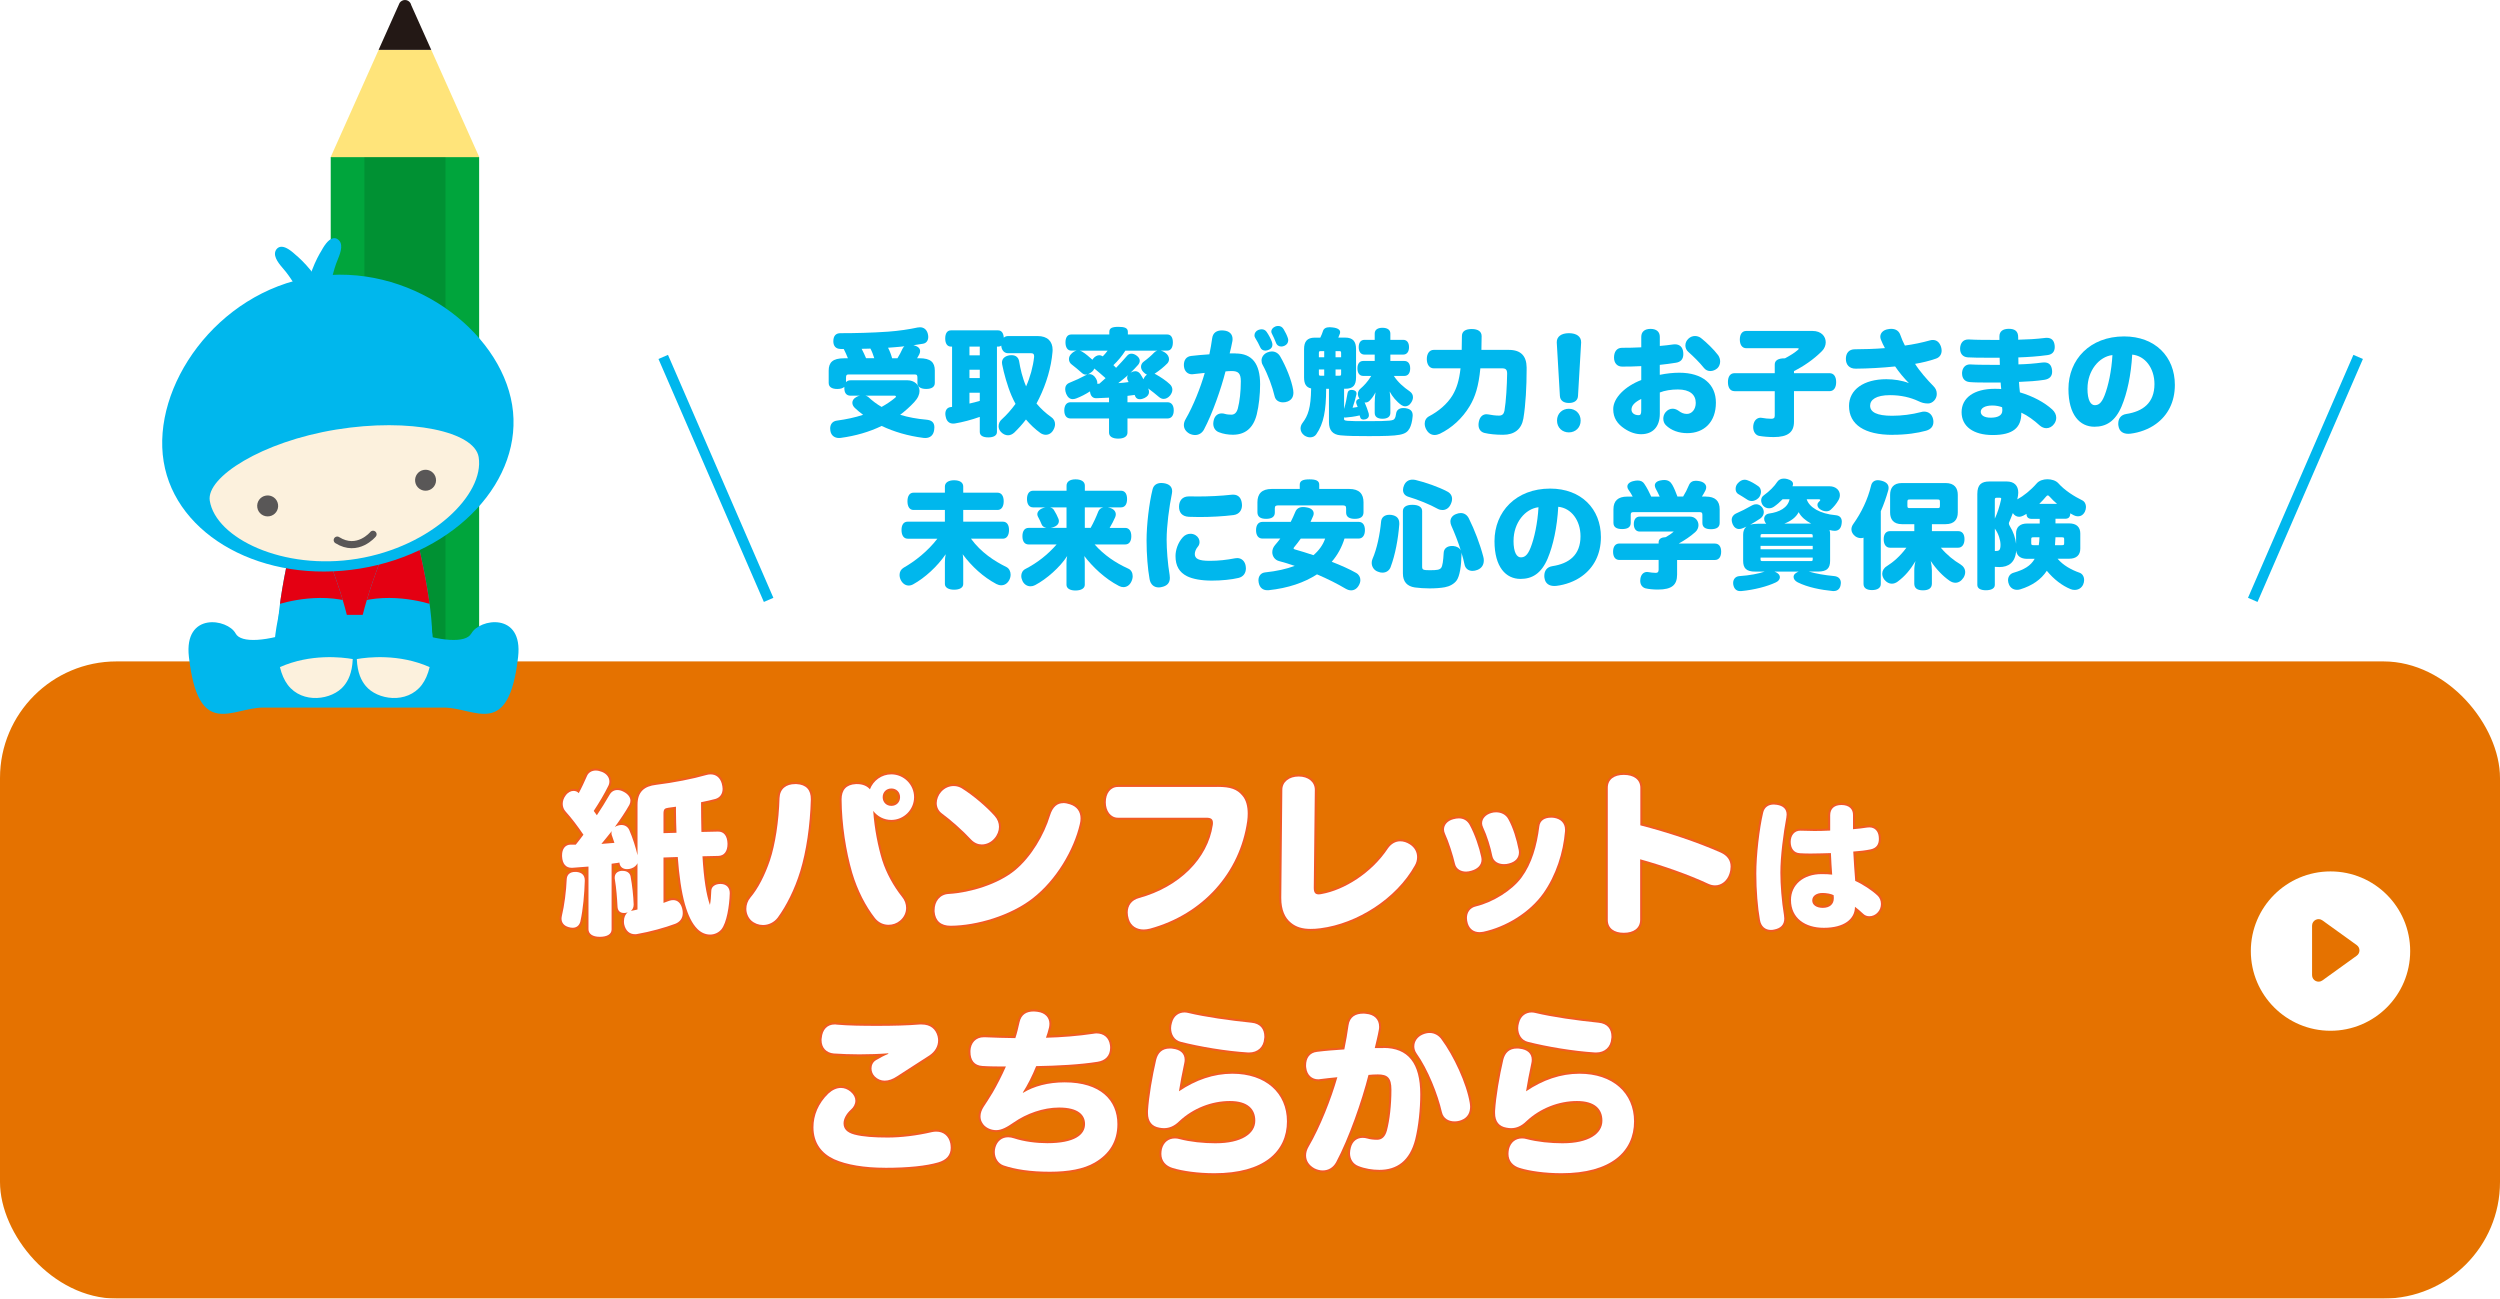 <?xml version="1.0" encoding="UTF-8"?><svg id="_レイヤー_2" xmlns="http://www.w3.org/2000/svg" xmlns:xlink="http://www.w3.org/1999/xlink" viewBox="0 0 690 358.41"><defs><style>.cls-1{clip-path:url(#clippath);}.cls-2,.cls-3{fill:#00b7ed;}.cls-4{stroke:#595757;stroke-linecap:round;stroke-width:1.97px;}.cls-4,.cls-5{stroke-miterlimit:10;}.cls-4,.cls-5,.cls-6{fill:none;}.cls-7{clip-path:url(#clippath-1);}.cls-8{clip-path:url(#clippath-2);}.cls-5{stroke:#00b7ed;stroke-width:2.86px;}.cls-6{stroke:#f15a24;stroke-width:1.1px;}.cls-9{filter:url(#drop-shadow-1);}.cls-9,.cls-10,.cls-11,.cls-12,.cls-13,.cls-14,.cls-15,.cls-16,.cls-17,.cls-3,.cls-18{stroke-width:0px;}.cls-9,.cls-16{fill:#e57200;}.cls-10{fill:#595757;}.cls-11{fill:#231815;}.cls-12{fill:#e40012;}.cls-13{fill:#00a53c;}.cls-14{fill:#fff;}.cls-15{fill:#ffe47a;}.cls-17{fill:#fcf1dd;}.cls-18{fill:#009133;}</style><filter id="drop-shadow-1" filterUnits="userSpaceOnUse"><feOffset dx="0" dy="7.98"/><feGaussianBlur result="blur" stdDeviation="0"/><feFlood flood-color="#001228" flood-opacity=".3"/><feComposite in2="blur" operator="in"/><feComposite in="SourceGraphic"/></filter><clipPath id="clippath"><path class="cls-3" d="m118.92,188c3.75-13.78-6.09-45.72-21.21-45.72s-25.08,31.94-21.31,45.72c.26.95,9.54,3.39,21.31,3.39s20.95-2.45,21.21-3.39Z"/></clipPath><clipPath id="clippath-1"><path class="cls-3" d="m111.94,141.29c.79.07,1.45.62,1.65,1.39,5.22,20.21,6.87,33.67,4.98,41.43-8.48-3.77-17.14-2.74-20.1-2.22-.28-6.54,2.17-18.04,11.6-39.5.32-.73,1.08-1.17,1.87-1.11Z"/></clipPath><clipPath id="clippath-2"><path class="cls-3" d="m83.9,141.29c-.79.07-1.45.62-1.65,1.39-5.22,20.21-6.87,33.67-4.98,41.43,8.48-3.77,17.14-2.74,20.1-2.22.28-6.54-2.17-18.04-11.6-39.5-.32-.73-1.08-1.17-1.87-1.11Z"/></clipPath></defs><g id="design"><rect class="cls-9" x="0" y="174.57" width="690" height="175.86" rx="32.18" ry="32.18"/><path class="cls-6" d="m160.21,254.24c-.29,1.2-1.06,1.82-2.16,1.82-.34,0-.72-.05-1.15-.19-1.3-.38-1.92-1.25-1.92-2.35,0-.24.05-.48.1-.77.67-2.78,1.2-6.77,1.34-10.18.1-1.2.91-1.92,2.3-1.92h.38c1.44.14,2.3.86,2.3,2.35v.14c-.1,3.46-.48,7.92-1.2,11.09Zm10.75-16.18c-.38.1-.77.14-1.2.19-.29.05-.62.1-.96.14v18.15c0,1.3-1.25,2.02-3.26,2.02s-3.12-.82-3.12-2.11v-17.28c-1.49.14-3.02.24-4.46.34h-.19c-1.54,0-2.54-1.01-2.64-3.17v-.29c0-1.73.86-2.93,2.4-2.93h1.39c.72-.91,1.44-1.82,2.11-2.74-1.63-2.4-3.26-4.56-4.9-6.38-.53-.58-.82-1.34-.82-2.11s.24-1.58.82-2.35c.62-.86,1.44-1.25,2.16-1.25.58,0,1.06.19,1.44.62.82-1.49,1.58-3.17,2.26-4.7.38-.96,1.3-1.54,2.45-1.54.53,0,1.1.14,1.73.38,1.3.53,2.02,1.54,2.02,2.64,0,.43-.1.86-.34,1.3-1.06,2.16-2.4,4.42-3.98,6.82.29.38.58.82.86,1.2,1.25-1.87,2.4-3.74,3.46-5.57.53-.96,1.3-1.39,2.21-1.39.53,0,1.1.14,1.73.48,1.15.58,1.87,1.49,1.87,2.45,0,.38-.1.77-.29,1.15-1.1,1.97-2.54,4.08-4.03,6.14.24-.19.58-.34.91-.43.34-.1.62-.14.96-.14.96,0,1.73.53,2.11,1.34.96,2.21,1.82,4.9,2.3,7.01v-13.97c0-3.55,1.87-5.09,5.14-5.47,4.75-.58,10.13-1.63,13.78-2.69.43-.14.86-.19,1.25-.19,1.49,0,2.59.86,3.07,2.5.14.53.24,1.06.24,1.49,0,1.39-.72,2.4-1.97,2.78-1.2.34-2.59.62-3.98.91,0,2.74.05,5.47.1,8.21l4.56-.1c1.68-.05,2.59,1.25,2.64,3.31v.14c0,1.97-.91,3.22-2.54,3.26l-4.37.1c.38,6.34,1.06,10.56,2.06,13.44.19-.86.34-2.4.38-3.98.05-1.1,1.1-1.82,2.5-1.82h.14c1.58.05,2.45,1.06,2.45,2.5v.14c-.1,3.5-.86,8.11-2.3,9.89-.77.91-1.92,1.44-3.12,1.44s-2.45-.48-3.5-1.54c-1.49-1.49-2.59-3.79-3.46-6.86-.96-3.41-1.58-7.82-1.97-13.01l-3.94.14v12.53c.58-.19,1.1-.38,1.58-.58.38-.14.77-.19,1.1-.19,1.25,0,2.11.86,2.5,2.4.1.43.14.82.14,1.2,0,1.49-.86,2.45-2.06,2.93-2.83,1.06-6.96,2.21-10.56,2.83-.19.05-.38.05-.58.05-1.44,0-2.59-.91-2.98-2.78-.05-.29-.05-.53-.05-.82,0-1.06.38-1.92,1.06-2.45-.14.05-.29.1-.48.14-.19.05-.38.05-.58.05-1.06,0-1.73-.58-1.78-1.78-.1-2.16-.34-5.18-.72-7.44-.05-.19-.05-.38-.05-.53,0-1.1.72-1.73,1.78-1.87h.43c1.1,0,1.97.53,2.16,1.49.48,2.59.77,5.38.86,7.73v.1c0,.77-.29,1.34-.77,1.73l.24-.05c.48-.1,1.06-.19,1.58-.34v-12.77c-.29.62-.86,1.15-1.73,1.44-.38.14-.77.19-1.15.19-1.06,0-1.87-.53-2.06-1.54l-.05-.29Zm-2.06-7.39c-.1-.29-.14-.53-.14-.77,0-.19.05-.38.1-.53-.96,1.2-1.87,2.35-2.88,3.55,1.2-.1,2.4-.19,3.6-.29-.24-.67-.43-1.34-.67-1.97Zm17.81-.82c-.1-1.97-.1-3.89-.14-5.81v-1.39c-.72.1-1.44.19-2.11.29-1.01.14-1.34.38-1.34,1.68v5.33l3.6-.1Z"/><path class="cls-6" d="m223.79,220.64c-.19,7.2-1.25,14.35-2.93,19.83-1.54,5.04-3.84,9.55-6.19,12.77-1.01,1.34-2.54,2.06-4.08,2.06-1.2,0-2.35-.43-3.26-1.25-.86-.82-1.34-2.02-1.34-3.22,0-1.1.38-2.21,1.1-3.07,2.16-2.54,4.03-6.24,5.42-10.32,1.44-4.32,2.45-10.75,2.64-17.19.1-2.54,1.82-3.84,4.32-3.84h.38c2.69.14,3.98,1.63,3.94,4.22Zm19.73,16.85c1.1,3.46,3.07,7.06,5.47,10.08.72.86,1.1,1.97,1.1,3.02,0,1.25-.53,2.54-1.68,3.5-.91.77-2.02,1.15-3.17,1.15-1.39,0-2.74-.58-3.74-1.82-2.59-3.31-4.85-7.68-6.29-12.53-1.73-5.95-2.88-13.3-2.93-20.26,0-2.59,1.25-4.08,3.94-4.22h.38c1.49,0,2.74.53,3.5,1.44.91-2.4,3.22-4.13,5.9-4.13,3.46,0,6.29,2.83,6.29,6.29s-2.83,6.29-6.29,6.29c-2.02,0-3.84-.96-4.99-2.5.34,4.99,1.34,9.89,2.5,13.68Zm.1-17.47c0,1.39,1.01,2.4,2.4,2.4s2.4-1.01,2.4-2.4-1.01-2.4-2.4-2.4-2.4,1.01-2.4,2.4Z"/><path class="cls-6" d="m293.43,221.65c.62,0,1.25.14,1.87.34,1.97.62,2.93,2.02,2.93,3.89,0,.48-.05,1.01-.19,1.54-1.63,7.1-6.48,15.46-13.06,20.55-6.05,4.7-15.31,7.49-22.61,7.54-2.74,0-4.22-1.39-4.42-3.89v-.43c0-2.35,1.39-4.32,3.89-4.46,6-.34,13.68-2.74,18.24-6.48,4.56-3.74,8.11-9.89,9.7-15.12.77-2.54,2.11-3.46,3.65-3.46Zm-30.19-4.7c.82,0,1.58.24,2.21.62,3.17,1.97,6.91,5.18,9.07,7.63.82.91,1.2,1.97,1.2,3.02s-.43,2.26-1.3,3.22c-.86,1.01-2.16,1.63-3.46,1.63-1.01,0-2.06-.43-2.93-1.34-2.35-2.54-5.62-5.42-8.11-7.25-.96-.72-1.39-1.78-1.39-2.83s.48-2.26,1.2-3.07c1.01-1.15,2.3-1.63,3.5-1.63Z"/><path class="cls-6" d="m336.06,217.18c3.6,0,5.38.67,6.82,2.4,1.06,1.2,1.49,2.98,1.49,4.99,0,.67-.05,1.34-.14,2.06-2.02,14.21-12.19,25.68-26.83,29.67-.58.14-1.2.24-1.73.24-1.97,0-3.55-.96-4.13-2.88-.19-.62-.29-1.25-.29-1.82,0-1.87,1.01-3.41,3.12-3.98,11.19-3.07,18.96-10.94,20.35-20.11.05-.24.05-.43.05-.62,0-1.06-.53-1.44-1.82-1.44h-24.39c-2.06,0-3.36-1.87-3.36-4.27s1.25-4.22,3.36-4.22h27.51Z"/><path class="cls-6" d="m362.6,244.98c0,1.3.34,1.87,1.39,1.87.24,0,.48-.05.77-.1,6.19-1.1,13.78-5.76,18.29-12.58.91-1.3,2.11-1.97,3.41-1.97.91,0,1.82.29,2.69.86,1.34.86,1.97,2.16,1.97,3.5,0,.77-.19,1.58-.62,2.3-5.14,9.22-15.94,16.03-26.02,17.33-1.01.14-1.87.19-2.74.19-2.3,0-4.03-.53-5.42-1.68-1.68-1.34-2.69-3.55-2.69-6.82v-.24l.29-29.67c0-2.16,1.87-3.65,4.51-3.65s4.46,1.49,4.46,3.65l-.29,26.98Z"/><path class="cls-6" d="m408.81,236.48c.05.29.1.53.1.77,0,1.63-1.25,2.64-2.83,3.07-.48.14-.96.24-1.44.24-1.39,0-2.74-.67-3.07-2.16-.53-2.3-1.73-6.1-2.74-8.26-.19-.43-.29-.82-.29-1.2,0-1.3.96-2.4,2.54-2.83.53-.14,1.06-.24,1.54-.24,1.39,0,2.4.67,3.02,1.82,1.44,2.64,2.64,6.24,3.17,8.78Zm-.48,20.79c-1.58,0-2.74-.86-3.22-2.4-.14-.48-.24-1.01-.24-1.49,0-1.49.77-2.83,2.5-3.22,4.61-1.1,9.94-4.37,12.58-7.97,2.83-3.84,4.22-8.74,4.9-14.11.19-1.68,1.54-2.4,3.17-2.4.29,0,.58,0,.91.05,1.78.29,3.02,1.39,3.02,3.26v.38c-.48,5.95-2.5,12.24-6,17.19-3.79,5.33-10.32,9.27-16.56,10.61-.38.05-.72.1-1.06.1Zm10.8-22.85c.05.29.1.53.1.82,0,1.58-1.01,2.64-2.74,3.07-.43.14-.91.19-1.39.19-1.49,0-2.88-.67-3.22-2.21-.43-2.3-1.49-5.71-2.54-7.92-.19-.38-.29-.82-.29-1.15,0-1.34,1.06-2.4,2.54-2.83.43-.14.91-.19,1.34-.19,1.39,0,2.69.62,3.36,1.87,1.34,2.4,2.3,5.62,2.83,8.35Z"/><path class="cls-6" d="m452.68,253.9c0,2.3-1.82,3.55-4.51,3.55s-4.42-1.25-4.42-3.55v-36.48c0-2.3,1.73-3.55,4.42-3.55s4.56,1.25,4.56,3.55v10.37c7.63,1.97,15.6,4.61,22.23,7.54,1.78.82,2.69,2.11,2.69,3.84,0,.62-.1,1.3-.34,2.02-.58,1.82-2.11,3.17-3.94,3.17-.62,0-1.25-.14-1.87-.43-5.42-2.54-12.58-5.04-18.82-6.77v16.75Z"/><path class="cls-6" d="m493.11,224.83c0,.23-.04.5-.08.81-.81,4.38-1.65,10.68-1.65,15.21,0,3.23.35,7.91,1,11.75.04.35.08.65.08.92,0,1.73-1,2.69-2.77,3.03-.31.08-.61.11-.92.11-1.57,0-2.73-.96-3.03-2.77-.61-3.38-1-8.18-1-12.79,0-5.15.85-12.37,1.88-16.78.35-1.54,1.46-2.27,2.96-2.27.27,0,.54.04.84.08,1.69.27,2.69,1.11,2.69,2.69Zm7.41,4.53c1.46,0,3-.04,4.61-.12v-4.22c0-1.88,1.19-2.84,3.11-2.84,2.07,0,3.23,1.08,3.19,2.8v3.88c1.38-.12,2.8-.27,3.92-.46.23-.04.42-.04.61-.04,1.5,0,2.42,1.04,2.57,2.53.04.23.04.42.04.65,0,1.5-.65,2.54-2.27,2.88-1.27.27-3.07.5-4.8.61.12,2.65.35,5.53.54,8.1,2,.88,4.65,2.61,6.18,4.07.61.58.92,1.42.92,2.3,0,.81-.27,1.65-.84,2.27-.61.73-1.5,1.11-2.34,1.11-.61,0-1.23-.19-1.69-.65-.85-.77-1.65-1.5-2.3-1.96,0,3.38-2.96,5.8-8.6,5.8-5.15,0-9.06-2.65-9.06-7.68,0-4.19,3.42-7.14,8.45-7.14,1.08,0,2.15.04,2.92.15-.12-1.65-.27-3.88-.35-5.95-1.69.04-3.57.12-5.42.12-1.04,0-2.11,0-3.11-.08-1.73-.08-2.57-1.38-2.57-3.15s1.04-3.11,2.69-3.07c1.19.04,2.38.08,3.61.08Zm5.57,17.71c-.69-.38-2-.61-3.07-.61-1.61,0-2.84.77-2.84,2.07,0,1.23,1.15,2.04,2.92,2.04,1.88,0,3.03-1,3.03-2.61v-.23l-.04-.65Z"/><path class="cls-6" d="m244.28,322.3c-5.71,0-10.66-.82-14.06-2.35-3.41-1.58-5.71-4.42-5.71-8.83,0-3.26,1.3-6.58,4.13-9.31,1.1-1.01,2.3-1.54,3.46-1.54.91,0,1.82.34,2.64,1.01.96.82,1.34,1.68,1.34,2.5,0,.96-.48,1.82-1.2,2.45-1.34,1.2-2.06,2.64-2.06,3.79,0,1.49.86,2.54,3.02,3.12,2.35.62,5.47.82,9.17.82s8.06-.53,12.15-1.49c.43-.1.86-.14,1.25-.14,1.97,0,3.46,1.15,3.89,3.31.05.38.1.77.1,1.15,0,2.02-1.15,3.36-3.46,4.03-3.31.96-8.21,1.49-14.64,1.49Zm.86-31.59c-2.4.19-5.23.29-7.97.29-2.5,0-4.99-.1-7.06-.24-2.06-.19-3.36-1.58-3.36-3.65,0-.19,0-.43.05-.62.19-2.3,1.49-3.74,3.6-3.74.19,0,.34,0,.53.05,3.17.29,7.2.34,11.38.34,3.89,0,8.35-.1,11.52-.38h.53c2.45,0,3.89,1.25,4.42,3.26.1.43.14.82.14,1.15,0,1.58-.82,3.07-2.4,4.13-2.4,1.58-6.38,4.08-8.93,5.76-1.15.77-2.3,1.2-3.41,1.2-1.01,0-1.97-.38-2.74-1.15-.58-.58-.91-1.39-.91-2.21,0-.91.38-1.78,1.25-2.3,1.01-.62,2.21-1.25,3.41-1.73l-.05-.14Z"/><path class="cls-6" d="m282.38,301.61c2.98-1.82,6.91-2.88,11.47-2.88,9.94,0,14.55,4.99,14.55,11.52,0,4.8-2.21,8.26-6.24,10.61-3.02,1.78-7.3,2.54-12.38,2.54-5.47,0-9.6-.67-12.77-1.73-1.54-.53-2.45-2.06-2.45-3.7,0-.43.05-.91.19-1.34.53-1.73,1.78-2.74,3.5-2.74.53,0,1.06.1,1.63.29,2.74.91,6.19,1.34,9.17,1.34,7.49,0,10.42-2.3,10.42-5.28,0-2.45-1.82-4.56-7.15-4.56-4.42,0-9.02,1.68-12.48,4.08-1.92,1.34-3.41,2.16-4.9,2.16s-3.22-.72-3.94-2.21c-.29-.53-.38-1.06-.38-1.63,0-.86.34-1.78.86-2.59.62-.96,1.44-2.16,2.5-3.94,1.15-1.97,2.54-4.66,3.65-7.2-1.92,0-4.42,0-6.48-.14-2.3-.14-3.31-1.63-3.31-3.89v-.34c.1-2.11,1.44-3.7,3.7-3.7h.29c2.5.14,5.66.19,8.4.24.48-1.39.82-2.93,1.15-4.37.48-2.21,1.97-2.98,3.89-2.98.34,0,.72.05,1.15.1,2.11.29,3.22,1.63,3.22,3.31,0,.34-.05.62-.1.96-.24,1.06-.58,2.11-.86,2.88,4.13-.1,8.98-.48,13.06-1.1.29-.05.62-.1.86-.1,2.02,0,3.46,1.15,3.74,3.22.05.29.05.58.05.82,0,2.11-1.3,3.46-3.46,3.79-4.8.77-11.09,1.1-16.95,1.2-1.06,2.64-2.45,5.38-3.7,7.3l.1.05Z"/><path class="cls-6" d="m335.56,315.54c7.01,0,10.9-2.59,10.9-6.24,0-3.12-2.02-5.42-7.01-5.42s-10.13,1.97-13.97,5.57c-1.34,1.34-2.74,1.92-4.22,1.92-.43,0-.86-.05-1.3-.14-2.02-.34-3.12-1.68-3.12-4.03v-.58c.24-3.94,1.2-9.6,2.26-14.11.48-1.92,1.63-3.12,3.79-3.12.24,0,.48,0,.72.05,2.21.24,3.36,1.34,3.36,3.07,0,.34-.05.67-.14,1.06-.58,2.69-1.06,5.28-1.44,7.63,4.61-3.12,9.55-4.85,14.74-4.85,9.22,0,15.07,5.33,15.07,13.15,0,8.3-6.34,14.31-20.02,14.31-4.61,0-8.83-.62-11.52-1.44-1.92-.58-3.12-1.92-3.12-3.89,0-.43.05-.86.14-1.34.48-1.87,1.82-2.93,3.6-2.93.43,0,.86.05,1.3.19,2.93.77,6.53,1.15,9.98,1.15Zm-9.65-27.99c-1.78-.43-2.69-2.02-2.69-3.79,0-.48.1-1.01.24-1.49.48-1.92,1.92-2.83,3.46-2.83.34,0,.72.05,1.06.14,4.56,1.1,11.57,2.11,17.43,2.69,2.45.24,3.55,1.73,3.55,3.84,0,.14,0,.34-.05.53-.14,2.35-1.82,3.84-4.13,3.84h-.34c-6.14-.38-13.39-1.63-18.53-2.93Z"/><path class="cls-6" d="m381.81,289.23c6.86,0,10.18,4.22,10.18,12.77,0,4.13-.48,8.78-1.39,12.48-1.49,5.9-5.04,8.4-9.89,8.4-1.92,0-4.03-.34-5.81-1.06-1.49-.58-2.3-1.92-2.3-3.55,0-.48.1-1.01.24-1.58.48-1.78,1.73-2.64,3.26-2.64.38,0,.86.05,1.3.19.77.24,1.82.34,2.69.34,1.3,0,2.21-.82,2.69-2.54.77-2.88,1.25-7.01,1.25-11.28,0-3.31-1.1-4.22-3.74-4.22-.91,0-1.78.05-2.59.14-1.82,7.2-5.42,17.52-8.93,24.1-.82,1.49-2.16,2.26-3.7,2.26-.72,0-1.54-.19-2.3-.58-1.54-.86-2.3-2.11-2.3-3.55,0-.82.24-1.63.72-2.45,3.17-5.42,6.24-13.25,7.92-19.15-1.58.14-3.17.34-4.8.53-.19.05-.34.05-.48.05-1.73,0-3.07-1.15-3.31-3.17-.05-.24-.05-.48-.05-.67,0-2.02.96-3.5,3.02-3.74,2.26-.29,4.8-.48,7.54-.67.48-2.26.86-4.56,1.15-6.62.34-2.45,2.02-3.26,4.08-3.26.24,0,.48,0,.72.05,2.35.19,3.65,1.54,3.65,3.55,0,.24,0,.48-.05.72-.29,1.73-.82,3.74-1.15,5.18h2.4Zm8.54-.48c0-1.3.82-2.59,2.3-3.22.67-.29,1.34-.43,1.92-.43,1.39,0,2.54.72,3.26,1.73,3.36,4.51,6.96,12.24,7.82,17.57.05.34.1.72.1,1.06,0,1.54-.58,2.98-2.45,3.7-.62.24-1.25.34-1.87.34-1.63,0-3.07-.82-3.46-2.5-1.15-4.99-3.84-11.81-7.01-16.27-.43-.62-.62-1.3-.62-1.97Z"/><path class="cls-6" d="m431.36,315.54c7.01,0,10.9-2.59,10.9-6.24,0-3.12-2.02-5.42-7.01-5.42s-10.13,1.97-13.97,5.57c-1.34,1.34-2.74,1.92-4.22,1.92-.43,0-.86-.05-1.3-.14-2.02-.34-3.12-1.68-3.12-4.03v-.58c.24-3.94,1.2-9.6,2.26-14.11.48-1.92,1.63-3.12,3.79-3.12.24,0,.48,0,.72.05,2.21.24,3.36,1.34,3.36,3.07,0,.34-.05.67-.14,1.06-.58,2.69-1.06,5.28-1.44,7.63,4.61-3.12,9.55-4.85,14.74-4.85,9.22,0,15.07,5.33,15.07,13.15,0,8.3-6.34,14.31-20.02,14.31-4.61,0-8.83-.62-11.52-1.44-1.92-.58-3.12-1.92-3.12-3.89,0-.43.05-.86.14-1.34.48-1.87,1.82-2.93,3.6-2.93.43,0,.86.05,1.3.19,2.93.77,6.53,1.15,9.98,1.15Zm-9.65-27.99c-1.78-.43-2.69-2.02-2.69-3.79,0-.48.1-1.01.24-1.49.48-1.92,1.92-2.83,3.46-2.83.34,0,.72.05,1.06.14,4.56,1.1,11.57,2.11,17.43,2.69,2.45.24,3.55,1.73,3.55,3.84,0,.14,0,.34-.05.53-.14,2.35-1.82,3.84-4.13,3.84h-.34c-6.14-.38-13.39-1.63-18.53-2.93Z"/><path class="cls-14" d="m160.21,254.24c-.29,1.2-1.06,1.82-2.16,1.82-.34,0-.72-.05-1.15-.19-1.3-.38-1.92-1.25-1.92-2.35,0-.24.05-.48.1-.77.67-2.78,1.2-6.77,1.34-10.18.1-1.2.91-1.92,2.3-1.92h.38c1.44.14,2.3.86,2.3,2.35v.14c-.1,3.46-.48,7.92-1.2,11.09Zm10.75-16.18c-.38.1-.77.14-1.2.19-.29.05-.62.1-.96.14v18.15c0,1.3-1.25,2.02-3.26,2.02s-3.12-.82-3.12-2.11v-17.28c-1.49.14-3.02.24-4.46.34h-.19c-1.54,0-2.54-1.01-2.64-3.17v-.29c0-1.73.86-2.93,2.4-2.93h1.39c.72-.91,1.44-1.82,2.11-2.74-1.63-2.4-3.26-4.56-4.9-6.38-.53-.58-.82-1.34-.82-2.11s.24-1.58.82-2.35c.62-.86,1.44-1.25,2.16-1.25.58,0,1.06.19,1.44.62.82-1.49,1.58-3.17,2.26-4.7.38-.96,1.3-1.54,2.45-1.54.53,0,1.1.14,1.73.38,1.3.53,2.02,1.54,2.02,2.64,0,.43-.1.86-.34,1.3-1.06,2.16-2.4,4.42-3.98,6.82.29.38.58.82.86,1.2,1.25-1.87,2.4-3.74,3.46-5.57.53-.96,1.3-1.39,2.21-1.39.53,0,1.1.14,1.73.48,1.15.58,1.87,1.49,1.87,2.45,0,.38-.1.77-.29,1.15-1.1,1.97-2.54,4.08-4.03,6.14.24-.19.58-.34.91-.43.34-.1.62-.14.96-.14.96,0,1.73.53,2.11,1.34.96,2.21,1.82,4.9,2.3,7.01v-13.97c0-3.55,1.87-5.09,5.14-5.47,4.75-.58,10.13-1.63,13.78-2.69.43-.14.86-.19,1.25-.19,1.49,0,2.59.86,3.07,2.5.14.53.24,1.06.24,1.49,0,1.39-.72,2.4-1.97,2.78-1.2.34-2.59.62-3.98.91,0,2.74.05,5.47.1,8.21l4.56-.1c1.68-.05,2.59,1.25,2.64,3.31v.14c0,1.97-.91,3.22-2.54,3.26l-4.37.1c.38,6.34,1.06,10.56,2.06,13.44.19-.86.34-2.4.38-3.98.05-1.1,1.1-1.82,2.5-1.82h.14c1.58.05,2.45,1.06,2.45,2.5v.14c-.1,3.5-.86,8.11-2.3,9.89-.77.91-1.92,1.44-3.12,1.44s-2.45-.48-3.5-1.54c-1.49-1.49-2.59-3.79-3.46-6.86-.96-3.41-1.58-7.82-1.97-13.01l-3.94.14v12.53c.58-.19,1.1-.38,1.58-.58.38-.14.77-.19,1.1-.19,1.25,0,2.11.86,2.5,2.4.1.43.14.82.14,1.2,0,1.49-.86,2.45-2.06,2.93-2.83,1.06-6.96,2.21-10.56,2.83-.19.05-.38.05-.58.05-1.44,0-2.59-.91-2.98-2.78-.05-.29-.05-.53-.05-.82,0-1.06.38-1.92,1.06-2.45-.14.05-.29.1-.48.14-.19.05-.38.05-.58.05-1.06,0-1.73-.58-1.78-1.78-.1-2.16-.34-5.18-.72-7.44-.05-.19-.05-.38-.05-.53,0-1.1.72-1.73,1.78-1.87h.43c1.1,0,1.97.53,2.16,1.49.48,2.59.77,5.38.86,7.73v.1c0,.77-.29,1.34-.77,1.73l.24-.05c.48-.1,1.06-.19,1.58-.34v-12.77c-.29.62-.86,1.15-1.73,1.44-.38.14-.77.19-1.15.19-1.06,0-1.87-.53-2.06-1.54l-.05-.29Zm-2.06-7.39c-.1-.29-.14-.53-.14-.77,0-.19.05-.38.1-.53-.96,1.2-1.87,2.35-2.88,3.55,1.2-.1,2.4-.19,3.6-.29-.24-.67-.43-1.34-.67-1.97Zm17.81-.82c-.1-1.97-.1-3.89-.14-5.81v-1.39c-.72.1-1.44.19-2.11.29-1.01.14-1.34.38-1.34,1.68v5.33l3.6-.1Z"/><path class="cls-14" d="m223.79,220.64c-.19,7.2-1.25,14.35-2.93,19.83-1.54,5.04-3.84,9.55-6.19,12.77-1.01,1.34-2.54,2.06-4.08,2.06-1.2,0-2.35-.43-3.26-1.25-.86-.82-1.34-2.02-1.34-3.22,0-1.1.38-2.21,1.1-3.07,2.16-2.54,4.03-6.24,5.42-10.32,1.44-4.32,2.45-10.75,2.64-17.19.1-2.54,1.82-3.84,4.32-3.84h.38c2.69.14,3.98,1.63,3.94,4.22Zm19.73,16.85c1.1,3.46,3.07,7.06,5.47,10.08.72.86,1.1,1.97,1.1,3.02,0,1.25-.53,2.54-1.68,3.5-.91.77-2.02,1.15-3.17,1.15-1.39,0-2.74-.58-3.74-1.82-2.59-3.31-4.85-7.68-6.29-12.53-1.73-5.95-2.88-13.3-2.93-20.26,0-2.59,1.25-4.08,3.94-4.22h.38c1.49,0,2.74.53,3.5,1.44.91-2.4,3.22-4.13,5.9-4.13,3.46,0,6.29,2.83,6.29,6.29s-2.83,6.29-6.29,6.29c-2.02,0-3.84-.96-4.99-2.5.34,4.99,1.34,9.89,2.5,13.68Zm.1-17.47c0,1.39,1.01,2.4,2.4,2.4s2.4-1.01,2.4-2.4-1.01-2.4-2.4-2.4-2.4,1.01-2.4,2.4Z"/><path class="cls-14" d="m293.43,221.65c.62,0,1.25.14,1.87.34,1.97.62,2.93,2.02,2.93,3.89,0,.48-.05,1.01-.19,1.54-1.63,7.1-6.48,15.46-13.06,20.55-6.05,4.7-15.31,7.49-22.61,7.54-2.74,0-4.22-1.39-4.42-3.89v-.43c0-2.35,1.39-4.32,3.89-4.46,6-.34,13.68-2.74,18.24-6.48,4.56-3.74,8.11-9.89,9.7-15.12.77-2.54,2.11-3.46,3.65-3.46Zm-30.19-4.7c.82,0,1.58.24,2.21.62,3.17,1.97,6.91,5.18,9.07,7.63.82.91,1.2,1.97,1.2,3.02s-.43,2.26-1.3,3.22c-.86,1.01-2.16,1.63-3.46,1.63-1.01,0-2.06-.43-2.93-1.34-2.35-2.54-5.62-5.42-8.11-7.25-.96-.72-1.39-1.78-1.39-2.83s.48-2.26,1.2-3.07c1.01-1.15,2.3-1.63,3.5-1.63Z"/><path class="cls-14" d="m336.06,217.18c3.6,0,5.38.67,6.82,2.4,1.06,1.2,1.49,2.98,1.49,4.99,0,.67-.05,1.34-.14,2.06-2.02,14.21-12.19,25.68-26.83,29.67-.58.14-1.2.24-1.73.24-1.97,0-3.55-.96-4.13-2.88-.19-.62-.29-1.25-.29-1.82,0-1.87,1.01-3.41,3.12-3.98,11.19-3.07,18.96-10.94,20.35-20.11.05-.24.05-.43.05-.62,0-1.06-.53-1.44-1.82-1.44h-24.39c-2.06,0-3.36-1.87-3.36-4.27s1.25-4.22,3.36-4.22h27.51Z"/><path class="cls-14" d="m362.6,244.98c0,1.3.34,1.87,1.39,1.87.24,0,.48-.05.77-.1,6.19-1.1,13.78-5.76,18.29-12.58.91-1.3,2.11-1.97,3.41-1.97.91,0,1.82.29,2.69.86,1.34.86,1.97,2.16,1.97,3.5,0,.77-.19,1.58-.62,2.3-5.14,9.22-15.94,16.03-26.02,17.33-1.01.14-1.87.19-2.74.19-2.3,0-4.03-.53-5.42-1.68-1.68-1.34-2.69-3.55-2.69-6.82v-.24l.29-29.67c0-2.16,1.87-3.65,4.51-3.65s4.46,1.49,4.46,3.65l-.29,26.98Z"/><path class="cls-14" d="m408.81,236.48c.05.29.1.53.1.77,0,1.63-1.25,2.64-2.83,3.07-.48.14-.96.24-1.44.24-1.39,0-2.74-.67-3.07-2.16-.53-2.3-1.73-6.1-2.74-8.26-.19-.43-.29-.82-.29-1.2,0-1.3.96-2.4,2.54-2.83.53-.14,1.06-.24,1.54-.24,1.39,0,2.4.67,3.02,1.82,1.44,2.64,2.64,6.24,3.17,8.78Zm-.48,20.79c-1.58,0-2.74-.86-3.22-2.4-.14-.48-.24-1.01-.24-1.49,0-1.49.77-2.83,2.5-3.22,4.61-1.1,9.94-4.37,12.58-7.97,2.83-3.84,4.22-8.74,4.9-14.11.19-1.68,1.54-2.4,3.17-2.4.29,0,.58,0,.91.05,1.78.29,3.02,1.39,3.02,3.26v.38c-.48,5.95-2.5,12.24-6,17.19-3.79,5.33-10.32,9.27-16.56,10.61-.38.05-.72.1-1.06.1Zm10.8-22.85c.05.29.1.53.1.82,0,1.58-1.01,2.64-2.74,3.07-.43.14-.91.19-1.39.19-1.49,0-2.88-.67-3.22-2.21-.43-2.3-1.49-5.71-2.54-7.92-.19-.38-.29-.82-.29-1.15,0-1.34,1.06-2.4,2.54-2.83.43-.14.91-.19,1.34-.19,1.39,0,2.69.62,3.36,1.87,1.34,2.4,2.3,5.62,2.83,8.35Z"/><path class="cls-14" d="m452.68,253.9c0,2.3-1.82,3.55-4.51,3.55s-4.42-1.25-4.42-3.55v-36.48c0-2.3,1.73-3.55,4.42-3.55s4.56,1.25,4.56,3.55v10.37c7.63,1.97,15.6,4.61,22.23,7.54,1.78.82,2.69,2.11,2.69,3.84,0,.62-.1,1.3-.34,2.02-.58,1.82-2.11,3.17-3.94,3.17-.62,0-1.25-.14-1.87-.43-5.42-2.54-12.58-5.04-18.82-6.77v16.75Z"/><path class="cls-14" d="m493.11,224.83c0,.23-.04.5-.08.81-.81,4.38-1.65,10.68-1.65,15.21,0,3.23.35,7.91,1,11.75.04.35.08.65.08.92,0,1.73-1,2.69-2.77,3.03-.31.08-.61.11-.92.11-1.57,0-2.73-.96-3.03-2.77-.61-3.38-1-8.18-1-12.79,0-5.15.85-12.37,1.88-16.78.35-1.54,1.46-2.27,2.96-2.27.27,0,.54.04.84.08,1.69.27,2.69,1.11,2.69,2.69Zm7.41,4.53c1.46,0,3-.04,4.61-.12v-4.22c0-1.88,1.19-2.84,3.11-2.84,2.07,0,3.23,1.08,3.19,2.8v3.88c1.38-.12,2.8-.27,3.92-.46.23-.04.42-.04.61-.04,1.5,0,2.42,1.04,2.57,2.53.04.23.04.42.04.65,0,1.5-.65,2.54-2.27,2.88-1.27.27-3.07.5-4.8.61.12,2.65.35,5.53.54,8.1,2,.88,4.65,2.61,6.18,4.07.61.58.92,1.42.92,2.3,0,.81-.27,1.65-.84,2.27-.61.73-1.5,1.11-2.34,1.11-.61,0-1.23-.19-1.69-.65-.85-.77-1.65-1.5-2.3-1.96,0,3.38-2.96,5.8-8.6,5.8-5.15,0-9.06-2.65-9.06-7.68,0-4.19,3.42-7.14,8.45-7.14,1.08,0,2.15.04,2.92.15-.12-1.65-.27-3.88-.35-5.95-1.69.04-3.57.12-5.42.12-1.04,0-2.11,0-3.11-.08-1.73-.08-2.57-1.38-2.57-3.15s1.04-3.11,2.69-3.07c1.19.04,2.38.08,3.61.08Zm5.57,17.71c-.69-.38-2-.61-3.07-.61-1.61,0-2.84.77-2.84,2.07,0,1.23,1.15,2.04,2.92,2.04,1.88,0,3.03-1,3.03-2.61v-.23l-.04-.65Z"/><path class="cls-14" d="m244.28,322.3c-5.71,0-10.66-.82-14.06-2.35-3.41-1.58-5.71-4.42-5.71-8.83,0-3.26,1.3-6.58,4.13-9.31,1.1-1.01,2.3-1.54,3.46-1.54.91,0,1.82.34,2.64,1.01.96.82,1.34,1.68,1.34,2.5,0,.96-.48,1.82-1.2,2.45-1.34,1.2-2.06,2.64-2.06,3.79,0,1.49.86,2.54,3.02,3.12,2.35.62,5.47.82,9.17.82s8.06-.53,12.15-1.49c.43-.1.86-.14,1.25-.14,1.97,0,3.46,1.15,3.89,3.31.05.38.1.77.1,1.15,0,2.02-1.15,3.36-3.46,4.03-3.31.96-8.21,1.49-14.64,1.49Zm.86-31.59c-2.4.19-5.23.29-7.97.29-2.5,0-4.99-.1-7.06-.24-2.06-.19-3.36-1.58-3.36-3.65,0-.19,0-.43.05-.62.19-2.3,1.49-3.74,3.6-3.74.19,0,.34,0,.53.05,3.17.29,7.2.34,11.38.34,3.89,0,8.35-.1,11.52-.38h.53c2.45,0,3.89,1.25,4.42,3.26.1.43.14.82.14,1.15,0,1.58-.82,3.07-2.4,4.13-2.4,1.58-6.38,4.08-8.93,5.76-1.15.77-2.3,1.2-3.41,1.2-1.01,0-1.97-.38-2.74-1.15-.58-.58-.91-1.39-.91-2.21,0-.91.38-1.78,1.25-2.3,1.01-.62,2.21-1.25,3.41-1.73l-.05-.14Z"/><path class="cls-14" d="m282.38,301.61c2.98-1.82,6.91-2.88,11.47-2.88,9.94,0,14.55,4.99,14.55,11.52,0,4.8-2.21,8.26-6.24,10.61-3.02,1.78-7.3,2.54-12.38,2.54-5.47,0-9.6-.67-12.77-1.73-1.54-.53-2.45-2.06-2.45-3.7,0-.43.05-.91.19-1.34.53-1.73,1.78-2.74,3.5-2.74.53,0,1.06.1,1.63.29,2.74.91,6.19,1.34,9.17,1.34,7.49,0,10.42-2.3,10.42-5.28,0-2.45-1.82-4.56-7.15-4.56-4.42,0-9.02,1.68-12.48,4.08-1.92,1.34-3.41,2.16-4.9,2.16s-3.22-.72-3.94-2.21c-.29-.53-.38-1.06-.38-1.63,0-.86.34-1.78.86-2.59.62-.96,1.44-2.16,2.5-3.94,1.15-1.97,2.54-4.66,3.65-7.2-1.92,0-4.42,0-6.48-.14-2.3-.14-3.31-1.63-3.31-3.89v-.34c.1-2.11,1.44-3.7,3.7-3.7h.29c2.5.14,5.66.19,8.4.24.48-1.39.82-2.93,1.15-4.37.48-2.21,1.97-2.98,3.89-2.98.34,0,.72.05,1.15.1,2.11.29,3.22,1.63,3.22,3.31,0,.34-.05.62-.1.96-.24,1.06-.58,2.11-.86,2.88,4.13-.1,8.98-.48,13.06-1.1.29-.05.62-.1.86-.1,2.02,0,3.46,1.15,3.74,3.22.05.29.05.58.05.82,0,2.11-1.3,3.46-3.46,3.79-4.8.77-11.09,1.1-16.95,1.2-1.06,2.64-2.45,5.38-3.7,7.3l.1.05Z"/><path class="cls-14" d="m335.56,315.54c7.01,0,10.9-2.59,10.9-6.24,0-3.12-2.02-5.42-7.01-5.42s-10.13,1.97-13.97,5.57c-1.34,1.34-2.74,1.92-4.22,1.92-.43,0-.86-.05-1.3-.14-2.02-.34-3.12-1.68-3.12-4.03v-.58c.24-3.94,1.2-9.6,2.26-14.11.48-1.92,1.63-3.12,3.79-3.12.24,0,.48,0,.72.05,2.21.24,3.36,1.34,3.36,3.07,0,.34-.05.67-.14,1.06-.58,2.69-1.06,5.28-1.44,7.63,4.61-3.12,9.55-4.85,14.74-4.85,9.22,0,15.07,5.33,15.07,13.15,0,8.3-6.34,14.31-20.02,14.31-4.61,0-8.83-.62-11.52-1.44-1.92-.58-3.12-1.92-3.12-3.89,0-.43.05-.86.14-1.34.48-1.87,1.82-2.93,3.6-2.93.43,0,.86.05,1.3.19,2.93.77,6.53,1.15,9.98,1.15Zm-9.65-27.99c-1.78-.43-2.69-2.02-2.69-3.79,0-.48.1-1.01.24-1.49.48-1.92,1.92-2.83,3.46-2.83.34,0,.72.05,1.06.14,4.56,1.1,11.57,2.11,17.43,2.69,2.45.24,3.55,1.73,3.55,3.84,0,.14,0,.34-.05.53-.14,2.35-1.82,3.84-4.13,3.84h-.34c-6.14-.38-13.39-1.63-18.53-2.93Z"/><path class="cls-14" d="m381.81,289.23c6.86,0,10.18,4.22,10.18,12.77,0,4.13-.48,8.78-1.39,12.48-1.49,5.9-5.04,8.4-9.89,8.4-1.92,0-4.03-.34-5.81-1.06-1.49-.58-2.3-1.92-2.3-3.55,0-.48.1-1.01.24-1.58.48-1.78,1.73-2.64,3.26-2.64.38,0,.86.05,1.3.19.77.24,1.82.34,2.69.34,1.3,0,2.21-.82,2.69-2.54.77-2.88,1.25-7.01,1.25-11.28,0-3.31-1.1-4.22-3.74-4.22-.91,0-1.78.05-2.59.14-1.82,7.2-5.42,17.52-8.93,24.1-.82,1.49-2.16,2.26-3.7,2.26-.72,0-1.54-.19-2.3-.58-1.54-.86-2.3-2.11-2.3-3.55,0-.82.24-1.63.72-2.45,3.17-5.42,6.24-13.25,7.92-19.15-1.58.14-3.17.34-4.8.53-.19.05-.34.05-.48.05-1.73,0-3.07-1.15-3.31-3.17-.05-.24-.05-.48-.05-.67,0-2.02.96-3.5,3.02-3.74,2.26-.29,4.8-.48,7.54-.67.48-2.26.86-4.56,1.15-6.62.34-2.45,2.02-3.26,4.08-3.26.24,0,.48,0,.72.05,2.35.19,3.65,1.54,3.65,3.55,0,.24,0,.48-.05.72-.29,1.73-.82,3.74-1.15,5.18h2.4Zm8.54-.48c0-1.3.82-2.59,2.3-3.22.67-.29,1.34-.43,1.92-.43,1.39,0,2.54.72,3.26,1.73,3.36,4.51,6.96,12.24,7.82,17.57.05.34.1.72.1,1.06,0,1.54-.58,2.98-2.45,3.7-.62.24-1.25.34-1.87.34-1.63,0-3.07-.82-3.46-2.5-1.15-4.99-3.84-11.81-7.01-16.27-.43-.62-.62-1.3-.62-1.97Z"/><path class="cls-14" d="m431.36,315.54c7.01,0,10.9-2.59,10.9-6.24,0-3.12-2.02-5.42-7.01-5.42s-10.13,1.97-13.97,5.57c-1.34,1.34-2.74,1.92-4.22,1.92-.43,0-.86-.05-1.3-.14-2.02-.34-3.12-1.68-3.12-4.03v-.58c.24-3.94,1.2-9.6,2.26-14.11.48-1.92,1.63-3.12,3.79-3.12.24,0,.48,0,.72.05,2.21.24,3.36,1.34,3.36,3.07,0,.34-.05.67-.14,1.06-.58,2.69-1.06,5.28-1.44,7.63,4.61-3.12,9.55-4.85,14.74-4.85,9.22,0,15.07,5.33,15.07,13.15,0,8.3-6.34,14.31-20.02,14.31-4.61,0-8.83-.62-11.52-1.44-1.92-.58-3.12-1.92-3.12-3.89,0-.43.05-.86.14-1.34.48-1.87,1.82-2.93,3.6-2.93.43,0,.86.05,1.3.19,2.93.77,6.53,1.15,9.98,1.15Zm-9.65-27.99c-1.78-.43-2.69-2.02-2.69-3.79,0-.48.1-1.01.24-1.49.48-1.92,1.92-2.83,3.46-2.83.34,0,.72.05,1.06.14,4.56,1.1,11.57,2.11,17.43,2.69,2.45.24,3.55,1.73,3.55,3.84,0,.14,0,.34-.05.53-.14,2.35-1.82,3.84-4.13,3.84h-.34c-6.14-.38-13.39-1.63-18.53-2.93Z"/><circle class="cls-14" cx="643.22" cy="262.5" r="21.99"/><path class="cls-16" d="m650.46,260.85l-9.48-6.83c-1.19-.86-2.85,0-2.85,1.46v13.66c0,1.47,1.66,2.32,2.85,1.46l9.48-6.83c1-.72,1-2.2,0-2.92Z"/><path class="cls-3" d="m232.02,96.31c-1.38,0-2.02-.86-2.02-2.11,0-1.47.67-2.24,1.95-2.24,4.16,0,8.48-.1,13.18-.42,2.94-.22,5.79-.64,8.13-1.15.22-.03.45-.06.67-.06.99,0,1.79.58,2.11,1.66.1.35.16.67.16.99,0,.96-.48,1.73-1.44,1.89-.8.13-1.73.29-2.69.42h.06c1.25.29,1.82.86,1.82,1.6,0,.29-.06.58-.22.9-.19.38-.42.74-.61,1.09h.67c3.07,0,4.22,1.12,4.22,3.39v3.42c0,1.12-.9,1.66-2.37,1.66s-2.43-.54-2.43-1.66v-1.44c0-.7-.16-.9-.77-.9h-18.17c-.61,0-.77.19-.77.9v1.22c.29-.32.7-.51,1.25-.51h15.74c1.79,0,3.3,1.22,3.3,2.94,0,.93-.42,1.98-1.47,3.1-1.18,1.28-2.5,2.43-3.87,3.49,2.21.67,4.64,1.12,7.2,1.34,1.47.13,2.24.74,2.24,2.11,0,.22-.03.48-.06.74-.22,1.54-1.18,2.21-2.46,2.21-.16,0-.32,0-.51-.03-4.26-.54-8.16-1.7-11.52-3.3-3.42,1.66-7.23,2.75-11.3,3.3-.16.03-.32.03-.48.03-1.18,0-2.14-.64-2.37-1.95-.03-.22-.06-.45-.06-.67,0-1.09.58-2.02,1.86-2.18,2.59-.35,4.99-.86,7.23-1.6-.83-.61-1.57-1.22-2.27-1.89-.45-.42-.7-.93-.7-1.44,0-.58.32-1.15,1.09-1.57.29-.19.64-.32.99-.38h-2.56c-1.12,0-1.73-.7-1.73-2.08v-.35c-.42.38-1.09.58-1.95.58-1.47,0-2.37-.54-2.37-1.66v-3.42c0-2.27,1.15-3.39,4.22-3.39h1.09c-.32-.86-.74-1.73-1.15-2.56h-.86Zm9.28,2.56c-.29-.9-.61-1.82-1.06-2.66-.32,0-.64,0-.96.03-.51,0-.99.03-1.47.03.45.83.83,1.7,1.22,2.59h2.27Zm-2.43,10.34c.29.06.58.19.8.38,1.09,1.02,2.3,1.95,3.65,2.72,1.34-.74,2.59-1.57,3.74-2.53.16-.13.22-.22.22-.32,0-.16-.16-.26-.45-.26h-7.97Zm8.83-10.34c.54-.86,1.02-1.79,1.38-2.59.13-.29.32-.54.54-.7-1.02.1-2.08.22-3.14.29-.45.03-.93.06-1.38.1.48.93.86,1.92,1.12,2.91h1.47Z"/><path class="cls-3" d="m278.26,97.49c-1.15,0-1.82-.86-1.92-2.11-.22.19-.51.29-.86.29h-.32v23.55c0,.99-.93,1.5-2.4,1.5s-2.34-.51-2.34-1.5v-4.16c-2.24.8-4.74,1.47-6.88,1.82-.16.03-.32.03-.48.03-.93,0-1.79-.51-2.05-1.92-.06-.29-.1-.54-.1-.77,0-1.09.58-1.76,1.44-1.86.13-.03.29-.03.42-.06v-16.64h-.32c-1.02,0-1.57-.86-1.57-2.24s.54-2.24,1.57-2.24h13.02c.96,0,1.5.77,1.57,2.02.32-.29.7-.45,1.22-.45h8.13c2.69,0,4.13,1.44,4.13,3.84,0,.19,0,.35-.03.54-.35,4.26-1.7,8.74-3.68,12.8-.26.48-.48.96-.74,1.44,1.15,1.38,2.56,2.69,4.06,3.74.7.48,1.06,1.18,1.06,1.95,0,.51-.16,1.09-.48,1.63-.48.86-1.25,1.31-2.08,1.31-.48,0-.99-.16-1.47-.48-1.47-1.06-2.82-2.34-4-3.74-.99,1.31-2.08,2.5-3.23,3.62-.54.48-1.12.74-1.73.74-.67,0-1.38-.32-1.95-.93-.45-.48-.64-1.02-.64-1.57,0-.74.32-1.44.93-1.95,1.25-1.12,2.56-2.59,3.74-4.22-.38-.74-.77-1.47-1.09-2.24-1.18-2.75-2.14-6.3-2.59-8.61-.03-.19-.06-.35-.06-.54,0-1.12.8-1.79,2.08-2.02.19-.03.38-.03.58-.03,1.12,0,1.89.58,2.08,1.7.32,1.95.86,4.45,1.92,6.91,1.12-2.5,1.92-5.44,2.21-8.1v-.26c0-.54-.22-.8-.9-.8h-6.24Zm-7.84-1.82h-2.85v2.4h2.85v-2.4Zm-2.85,8.67h2.85v-2.3h-2.85v2.3Zm0,7.04c.96-.22,1.92-.45,2.85-.74v-2.24h-2.85v2.98Z"/><path class="cls-3" d="m306.12,109.75c-1.18.06-2.4.13-3.55.16-.96.03-1.63-.64-1.73-1.89-1.18.77-2.53,1.47-3.81,1.95-.35.13-.67.19-.96.19-.8,0-1.38-.51-1.79-1.44-.19-.48-.29-.93-.29-1.34,0-.77.38-1.41,1.18-1.73,1.47-.58,3.2-1.38,4.74-2.21.06-.03.16-.06.22-.1-.16.03-.29.06-.45.06-.35,0-.7-.13-1.06-.45-1.12-.96-1.82-1.6-2.85-2.37-.48-.35-.74-.9-.74-1.47,0-.48.19-.99.61-1.41.51-.54,1.02-.83,1.5-.93h-1.47c-1.06,0-1.6-.93-1.6-2.27s.54-2.18,1.6-2.18h10.5v-.7c0-1.09.8-1.41,2.53-1.41s2.59.32,2.59,1.41v.7h10.88c.99,0,1.54.8,1.54,2.18s-.54,2.27-1.54,2.27h-1.79c.38.1.77.26,1.18.54.74.51,1.09,1.18,1.09,1.82,0,.42-.16.83-.45,1.15-.96.99-2.18,1.98-3.55,2.88.1.03.22.1.35.16,1.22.67,2.91,1.79,3.9,2.75.45.42.67.96.67,1.5,0,.51-.22,1.06-.61,1.57-.54.64-1.18.96-1.79.96-.45,0-.9-.19-1.31-.54-.77-.67-1.98-1.63-2.98-2.37l.03.06c.16.32.22.64.22.96,0,.67-.42,1.25-1.28,1.66-.42.19-.86.32-1.25.32-.54,0-1.02-.22-1.25-.74-.06-.16-.13-.29-.19-.45-.67.1-1.31.16-1.98.26v1.76h11.04c1.12,0,1.73.86,1.73,2.24s-.61,2.24-1.73,2.24h-11.04v3.9c0,1.06-.96,1.66-2.56,1.66s-2.53-.61-2.53-1.66v-3.9h-10.62c-1.12,0-1.73-.83-1.73-2.21s.61-2.27,1.73-2.27h10.62v-1.31Zm-8.13-12.96c.22.03.45.13.67.26,1.02.58,1.98,1.5,2.85,2.24.06-.1.13-.22.22-.32.45-.58,1.09-.93,1.7-.93.29,0,.58.1.83.26l.1.06c.48-.48.93-1.02,1.34-1.57h-7.71Zm2.72,6.46c.61,0,1.25.35,1.73,1.15.29.48.42.9.42,1.25,0,.1,0,.19-.03.26h.58c.16-.13.32-.29.48-.42.42-.35.83-.74,1.25-1.12-1.02-.93-2.05-1.79-3.1-2.66-.13.32-.32.61-.58.83-.42.35-.8.61-1.18.77.13-.03.29-.06.45-.06Zm11.46-.45c.45-.26.86-.35,1.18-.35.61,0,1.06.32,1.41.83.29.45.58.93.83,1.41.1-.26.22-.51.42-.77.16-.22.35-.38.54-.51-.35-.16-.7-.42-1.02-.77-.42-.45-.61-.96-.61-1.41,0-.58.29-1.09.77-1.44,1.06-.77,2.08-1.66,2.88-2.5.26-.26.54-.42.86-.51h-8.83c-.93,1.47-2.05,2.82-3.3,4l.74.74c1.15-1.18,2.18-2.34,3.07-3.36.32-.38.74-.54,1.15-.54.45,0,.96.16,1.41.51.61.42.9.93.9,1.44,0,.38-.16.77-.45,1.12-.67.77-1.38,1.5-2.11,2.21l.16-.1Zm-3.52,2.94c.96-.06,1.92-.13,2.85-.29-.06-.13-.16-.29-.22-.42-.13-.26-.19-.51-.19-.74,0-.26.06-.51.22-.74-.86.77-1.76,1.47-2.66,2.18Z"/><path class="cls-3" d="m341.01,97.56c4.58,0,6.78,2.82,6.78,8.51,0,2.75-.32,5.86-.93,8.32-.99,3.94-3.36,5.6-6.59,5.6-1.28,0-2.69-.22-3.87-.7-.99-.38-1.54-1.28-1.54-2.37,0-.32.06-.67.16-1.06.32-1.18,1.15-1.76,2.18-1.76.26,0,.58.03.86.13.51.16,1.22.22,1.79.22.86,0,1.47-.54,1.79-1.7.51-1.92.83-4.67.83-7.52,0-2.21-.74-2.82-2.5-2.82-.61,0-1.18.03-1.73.1-1.22,4.8-3.62,11.68-5.95,16.06-.54.99-1.44,1.5-2.46,1.5-.48,0-1.02-.13-1.54-.38-1.02-.58-1.54-1.41-1.54-2.37,0-.54.16-1.09.48-1.63,2.11-3.62,4.16-8.83,5.28-12.77-1.06.1-2.11.22-3.2.35-.13.03-.22.03-.32.03-1.15,0-2.05-.77-2.21-2.11-.03-.16-.03-.32-.03-.45,0-1.34.64-2.34,2.02-2.5,1.5-.19,3.2-.32,5.02-.45.32-1.5.58-3.04.77-4.42.22-1.63,1.34-2.18,2.72-2.18.16,0,.32,0,.48.03,1.57.13,2.43,1.02,2.43,2.37,0,.16,0,.32-.03.48-.19,1.15-.54,2.5-.77,3.46h1.6Zm10.02-3.23c.1.29.16.54.16.8,0,.61-.29,1.09-.93,1.38-.35.16-.7.26-1.02.26-.61,0-1.15-.29-1.41-.9-.35-.8-.86-1.76-1.38-2.59-.16-.22-.22-.48-.22-.74,0-.61.42-1.22,1.06-1.47.35-.13.64-.19.93-.19.58,0,1.06.26,1.38.74.58.83,1.12,1.86,1.44,2.72Zm5.89,13.34c.03.22.06.48.06.7,0,1.02-.38,1.98-1.63,2.46-.42.16-.83.22-1.25.22-1.09,0-2.05-.54-2.3-1.66-.61-2.59-1.79-5.89-3.3-8.67-.22-.38-.32-.8-.32-1.22,0-.93.61-1.82,1.63-2.24.42-.16.8-.26,1.22-.26.96,0,1.82.51,2.34,1.44,1.57,2.72,3.1,6.46,3.55,9.22Zm-1.5-14.43c.1.22.13.45.13.67,0,.67-.38,1.25-1.06,1.54-.29.13-.58.19-.86.19-.64,0-1.22-.32-1.5-1.12-.29-.74-.67-1.66-1.06-2.37-.13-.22-.19-.42-.19-.64,0-.61.48-1.15,1.15-1.41.26-.1.51-.13.77-.13.64,0,1.15.32,1.5.93.48.8.9,1.66,1.12,2.34Z"/><path class="cls-3" d="m370.95,115.57c0,.64.13.67,6.85.67,5.98,0,6.72-.16,7.07-.64.26-.38.38-.8.48-1.57.13-.77.74-1.41,1.95-1.41.19,0,.38,0,.58.03,1.47.22,2.02.86,2.02,2.02,0,.13,0,.26-.03.38-.1,1.25-.42,2.43-.8,3.14-1.06,1.92-2.59,2.18-11.33,2.18-3.46,0-5.82-.03-7.78-.22-2.08-.19-3.17-1.34-3.17-3.62v-9.22h-.77c-.03,6.02-.67,9.57-2.72,12.54-.38.58-1.02.86-1.73.86-.51,0-1.09-.19-1.6-.54-.7-.54-1.02-1.22-1.02-1.92,0-.54.22-1.12.58-1.57,1.47-1.95,2.27-4.06,2.34-9.47-1.41-.29-1.95-1.28-1.95-3.07v-7.78c0-2.11.86-3.17,2.98-3.17h1.5c.32-.64.58-1.28.74-1.82.22-.7.83-1.06,1.86-1.06.22,0,.48.03.77.06,1.54.16,2.11.7,2.11,1.31,0,.13-.03.26-.06.38-.1.29-.26.67-.45,1.12h1.92c2.11,0,2.98,1.06,2.98,3.17v7.78c0,2.18-.8,3.17-2.98,3.17h-.32v5.5l.03-.03c.42-1.44.74-3.14.93-4.29.1-.58.48-.86,1.06-.86.13,0,.29,0,.45.03.67.16.96.45.96.93,0,.1,0,.19-.03.29-.22,1.02-.7,2.66-1.06,3.68.48-.06.96-.13,1.41-.22-.1-.32-.22-.61-.32-.83-.06-.19-.1-.35-.1-.51,0-.45.26-.74.77-.9l.16-.03c-.32-.45-.45-.9-.45-1.34,0-.51.22-1.02.64-1.38.93-.8,2.05-1.92,3.04-3.58h-2.21c-1.02,0-1.6-.8-1.6-2.08s.58-2.05,1.6-2.05h3.17v-1.76h-2.82c-1.02,0-1.6-.8-1.6-2.05s.58-2.02,1.6-2.02h2.82v-1.73c0-1.06.83-1.6,2.14-1.6s2.18.54,2.18,1.6v1.73h3.55c1.02,0,1.6.77,1.6,2.02s-.58,2.05-1.6,2.05h-3.55v1.76h3.87c1.02,0,1.6.77,1.6,2.05s-.58,2.08-1.6,2.08h-2.91c1.12,1.73,2.69,3.1,4.42,4.29.58.42.86.96.86,1.6,0,.45-.16.96-.48,1.44-.45.77-1.09,1.06-1.66,1.06-.38,0-.74-.13-1.06-.35-1.28-.9-2.53-2.37-3.23-3.74.13.8.19,1.86.19,3.2v2.72c0,1.06-.83,1.6-2.18,1.6s-2.14-.54-2.14-1.6v-2.72c0-1.25.1-2.18.22-2.98-.51,1.02-1.06,1.76-1.66,2.34-.32.32-.7.48-1.12.48-.06,0-.16,0-.22-.03.45.99.86,2.18,1.12,3.04.03.19.06.35.06.51,0,.51-.29.9-.86,1.09-.19.06-.42.1-.58.1-.48,0-.83-.19-.93-.54-.06-.16-.13-.38-.19-.61-1.5.35-2.85.51-3.81.58h-.19c-.1,0-.19,0-.29-.03v.38Zm-5.47-16.96v-1.7h-.99c-.42,0-.48.1-.48.61v1.09h1.47Zm0,5.09v-1.73h-1.47v1.12c0,.51.06.61.48.61h.99Zm4.67-6.18c0-.51-.06-.61-.48-.61h-1.06v1.7h1.54v-1.09Zm0,4.45h-1.54v1.73h1.06c.42,0,.48-.1.48-.61v-1.12Z"/><path class="cls-3" d="m416.45,96.57c3.36,0,4.86,1.73,4.9,4.83v.74c0,4.32-.26,9.63-.9,13.38-.51,2.94-2.46,4.48-5.6,4.48-2.08,0-3.81-.19-5.15-.51-1.02-.26-1.63-1.06-1.63-2.24,0-.29.03-.58.1-.9.29-1.38,1.12-2.02,2.11-2.02.19,0,.35.03.54.06.83.16,1.86.32,2.91.32.86,0,1.31-.42,1.5-1.31.45-2.62.7-7.14.74-10.27,0-1.18-.42-1.47-1.47-1.47h-5.92c-.48,5.02-1.44,7.9-2.91,10.37-2.08,3.49-5.02,6.11-8.26,7.68-.51.22-.99.35-1.44.35-.93,0-1.73-.48-2.27-1.44-.32-.54-.48-1.12-.48-1.7,0-.83.38-1.6,1.25-2.05,2.43-1.28,4.93-3.26,6.46-5.82,1.09-1.86,1.79-3.94,2.18-7.39h-7.42c-1.12,0-1.89-1.02-1.89-2.56s.77-2.53,1.89-2.53h7.74c.03-1.15.06-2.43.06-3.84,0-1.28.99-1.92,2.72-1.92s2.72.7,2.72,1.95c0,1.38-.03,2.62-.06,3.81h7.58Z"/><path class="cls-3" d="m429.67,94.58v-.16c0-1.5,1.22-2.46,3.36-2.46s3.36.96,3.36,2.46v.16l-.86,14.69c-.06,1.18-.9,1.95-2.5,1.95s-2.43-.77-2.5-1.95l-.86-14.69Zm6.59,21.5c0,1.95-1.44,3.26-3.26,3.26s-3.26-1.31-3.26-3.26,1.44-3.26,3.26-3.26,3.26,1.31,3.26,3.26Z"/><path class="cls-3" d="m458.1,103.45c1.86-.38,3.68-.58,5.38-.58,6.43,0,10.11,3.17,10.11,8.26,0,5.34-3.23,8.42-7.9,8.42-2.3,0-4.45-.74-5.92-2.21-.45-.45-.7-1.09-.7-1.79,0-.61.19-1.25.64-1.79.54-.64,1.22-.96,1.92-.96.54,0,1.09.19,1.6.54.86.64,1.5.9,2.37.9,1.31,0,2.43-1.22,2.43-3.04,0-2.27-1.63-3.71-4.93-3.71-1.82,0-3.65.29-4.99.83v5.89c0,3.62-1.98,5.63-5.15,5.63-1.44,0-2.98-.45-4.61-1.54-1.92-1.28-3.1-2.91-3.1-5.38,0-3.1,3.3-6.34,7.74-8.03v-3.84c-1.6.1-3.74.13-5.28.13-1.38,0-2.24-.99-2.24-2.5s.7-2.69,2.21-2.69,3.55-.03,5.31-.13v-2.88c0-1.44.96-2.21,2.56-2.21s2.56.77,2.56,2.21v2.5c1.31-.1,2.59-.26,3.71-.42.16-.03.32-.03.48-.03,1.31,0,2.14.8,2.27,2.18.03.19.03.35.03.51,0,1.47-.77,2.21-2.08,2.4-1.34.22-2.85.42-4.42.58v2.75Zm-5.12,6.66c-1.82.9-2.69,1.82-2.69,2.94,0,.9.77,1.54,1.95,1.54.58,0,.74-.32.74-1.34v-3.14Zm12.19-14.81c0-.64.26-1.28.83-1.82.54-.51,1.18-.74,1.82-.74.58,0,1.15.19,1.63.54,1.5,1.18,3.58,3.17,4.77,4.77.35.51.54,1.12.54,1.73,0,.67-.26,1.38-.77,1.86-.54.48-1.25.77-1.95.77-.64,0-1.25-.26-1.7-.8-1.22-1.54-2.98-3.26-4.35-4.48-.54-.45-.83-1.12-.83-1.82Z"/><path class="cls-3" d="m478.73,107.96c-1.18,0-1.82-.96-1.82-2.5s.64-2.46,1.82-2.46h11.1v-2.4c0-1.12.96-1.7,2.66-1.7h.16c1.5-.8,2.72-1.57,3.58-2.34.16-.13.22-.22.22-.32s-.13-.13-.45-.13h-14.02c-1.15,0-1.79-.96-1.79-2.4s.64-2.37,1.79-2.37h18.27c2.43,0,3.65,1.5,3.65,3.14,0,.83-.35,1.73-1.02,2.4-2.34,2.37-5.18,4.26-7.74,5.54v.58h9.82c1.18,0,1.82.96,1.82,2.46s-.64,2.5-1.82,2.5h-9.82v8.45c0,2.91-1.73,4.22-5.6,4.22-1.41,0-2.91-.13-4-.32-.9-.16-1.66-1.06-1.66-2.4,0-.16,0-.32.03-.51.19-1.44,1.09-2.11,2.02-2.11.1,0,.19,0,.29.03.9.16,1.79.26,2.62.26.7,0,.99-.19.99-.86v-6.75h-11.1Z"/><path class="cls-3" d="m522.36,120.02c-7.74,0-12.03-2.82-12.03-7.97,0-4.54,4.1-7.39,10.3-7.39,2.08,0,4.42.35,6.24,1.09-1.41-1.41-2.82-3.14-3.81-4.61-3.62.38-7.42.58-10.85.61-1.82.03-2.75-1.12-2.75-2.69s.83-2.66,2.46-2.66c2.5,0,5.6-.1,8.32-.32-.42-.74-.83-1.63-1.12-2.37-.1-.26-.16-.54-.16-.77,0-1.06.86-1.89,2.11-2.08.32-.06.61-.1.9-.1,1.31,0,2.18.61,2.56,1.79.32.96.74,1.89,1.22,2.82,2.24-.29,4.93-.86,6.85-1.41.29-.1.61-.13.86-.13,1.06,0,1.86.64,2.27,1.92.1.35.16.7.16,1.02,0,.99-.51,1.86-1.57,2.21-1.82.64-3.84,1.12-5.76,1.44,1.22,1.98,3.3,4.35,5.06,6.14.61.61.93,1.25.93,2.18,0,1.5-1.25,2.62-2.4,2.62-1.09,0-1.79-.22-2.72-.67-2.11-.99-4.74-1.63-7.78-1.63-3.9,0-5.5,1.28-5.5,2.91,0,1.76,1.82,2.78,6.05,2.78,2.66,0,5.47-.35,8-1.02.29-.1.61-.13.86-.13,1.18,0,2.14.7,2.46,2.02.06.29.1.54.1.8,0,1.25-.7,2.08-2.05,2.46-2.34.64-5.41,1.12-9.22,1.12Z"/><path class="cls-3" d="m564.36,93.27c.19-.03.38-.03.54-.03,1.38,0,2.02.77,2.18,2.05.03.16.03.35.03.48,0,1.28-.67,2.08-2.02,2.24-2.75.38-5.31.54-8.03.64,0,.64.03,1.28.03,1.92,2.37-.06,4.35-.22,6.59-.51.19-.03.38-.03.54-.03,1.31,0,1.98.74,2.14,2.08.03.16.03.32.03.48,0,1.28-.74,2.02-2.14,2.24-2.08.32-4.38.48-7.01.58.06,1.06.13,1.86.26,2.88,3.58,1.06,6.75,2.75,8.93,4.74.74.7,1.09,1.47,1.09,2.27,0,.58-.19,1.18-.58,1.7-.54.77-1.34,1.18-2.14,1.18-.64,0-1.28-.26-1.86-.77-1.5-1.38-3.36-2.75-5.06-3.52v.16c0,3.9-2.18,6.02-7.9,6.02-5.31,0-8.58-2.37-8.58-6.3s3.36-6.46,9.18-6.46c.83,0,1.28.03,1.76.06-.1-.64-.1-1.12-.16-1.79h-2.94c-2.3,0-4.13,0-5.63-.13-1.44-.13-2.08-1.12-2.08-2.37v-.26c.1-1.34.93-2.24,2.14-2.24h.13c2.02.13,4.7.1,8.16.13-.03-.67-.03-1.31-.06-1.98h-3.07c-2.14,0-4.32,0-5.73-.1-1.47-.1-2.11-1.15-2.11-2.34v-.26c.1-1.34.83-2.34,2.24-2.34h.19c2.14.13,5.02.13,8.42.13v-.99c0-1.38.96-2.08,2.59-2.08s2.59.61,2.59,2.34v.67c2.62-.06,4.96-.19,7.33-.48Zm-11.78,19.13c-.67-.26-1.6-.48-2.69-.48-2.14,0-3.2.77-3.2,1.73s.93,1.63,2.75,1.63,3.2-.54,3.2-1.98v-.26l-.06-.64Z"/><path class="cls-3" d="m585.58,112.12c-1.79,4.22-4.32,5.66-7.52,5.66-4,0-7.17-3.23-7.17-10.43,0-8.1,5.92-14.5,15.36-14.5,8.58,0,14.01,5.6,14.01,13.38,0,4.74-1.95,8.42-5.22,10.78-1.95,1.44-4.58,2.4-7.07,2.69-.19.03-.38.03-.58.03-1.38,0-2.46-.64-2.69-2.14-.06-.22-.06-.45-.06-.67,0-1.41.74-2.43,2.21-2.66,4.58-.7,7.78-3.04,7.78-8.26,0-4.38-2.56-7.78-6.14-8.13-.32,5.73-1.41,10.66-2.91,14.24Zm-9.44-4.9c0,3.33.93,4.61,2.02,4.61.96,0,1.82-.45,2.69-2.66,1.02-2.56,1.95-6.82,2.18-11.17-3.68.42-6.88,4.29-6.88,9.22Z"/><path class="cls-3" d="m250.52,148.68c-1.09,0-1.7-.93-1.7-2.4s.61-2.3,1.7-2.3h10.27v-3.23h-8.67c-1.09,0-1.66-.96-1.66-2.4s.58-2.37,1.66-2.37h8.67v-1.7c0-1.12,1.06-1.73,2.53-1.73,1.57,0,2.53.61,2.53,1.73v1.7h9.47c1.09,0,1.7.93,1.7,2.37s-.61,2.4-1.7,2.4h-9.47v3.23h10.94c1.09,0,1.7.86,1.7,2.3s-.61,2.4-1.7,2.4h-8.8c2.78,3.81,6.5,6.21,9.76,7.81.77.38,1.18,1.22,1.18,2.11,0,.51-.13,1.02-.38,1.5-.54.99-1.34,1.44-2.21,1.44-.45,0-.9-.13-1.34-.35-3.65-1.95-6.78-4.83-9.31-8.22.16.7.16,1.5.16,2.3v5.92c0,.99-.96,1.57-2.53,1.57-1.47,0-2.53-.58-2.53-1.57v-5.92c0-.8.06-1.6.22-2.3-2.34,3.42-5.76,6.53-8.96,8.29-.38.22-.83.35-1.25.35-.8,0-1.6-.45-2.14-1.44-.26-.48-.38-1.02-.38-1.5,0-.83.38-1.54,1.12-1.98,3.14-1.79,6.62-4.51,9.31-8h-8.19Z"/><path class="cls-3" d="m310.54,145.7c1.09,0,1.7.86,1.7,2.3s-.61,2.27-1.7,2.27h-8.42c2.56,2.91,5.73,5.06,9.25,6.66.83.35,1.25,1.18,1.25,2.08,0,.51-.13,1.06-.38,1.54-.48,1.02-1.31,1.5-2.18,1.5-.38,0-.8-.1-1.22-.32-3.97-2.05-7.33-5.34-9.57-8.26.1.7.13,1.22.13,2.02v5.92c0,.99-1.02,1.57-2.59,1.57-1.47,0-2.46-.58-2.46-1.57v-5.92c0-.8.03-1.31.19-2.02-1.95,3.07-5.7,6.37-8.86,8.03-.42.22-.83.32-1.25.32-.9,0-1.73-.48-2.21-1.44-.22-.48-.35-.96-.35-1.41,0-.8.38-1.54,1.12-1.92,3.36-1.73,6.18-3.97,8.64-6.78h-7.74c-1.09,0-1.7-.83-1.7-2.27s.61-2.3,1.7-2.3h4.93c-.64-.13-1.15-.45-1.34-.99-.22-.58-.64-1.44-1.02-2.14-.1-.22-.16-.42-.16-.64,0-.7.61-1.38,1.57-1.7.26-.1.48-.16.74-.19h-3.46c-1.09,0-1.7-.86-1.7-2.3s.61-2.3,1.7-2.3h9.22v-1.41c0-1.12.99-1.73,2.46-1.73,1.57,0,2.59.61,2.59,1.73v1.41h9.95c1.12,0,1.7.86,1.7,2.3s-.58,2.3-1.7,2.3h-3.65c.16.03.32.06.48.1,1.18.29,1.76,1.02,1.76,1.82,0,.26-.06.51-.16.77-.42.93-.93,1.98-1.54,2.98h4.29Zm-20.73-5.66c.48.1.83.35,1.06.7.48.77.99,1.73,1.25,2.43.1.22.13.45.13.64,0,.77-.54,1.41-1.73,1.76-.19.06-.38.1-.58.13h4.42v-5.66h-4.54Zm11.2,5.66c.83-1.47,1.57-3.1,2.11-4.51.26-.67.77-1.02,1.41-1.15h-5.12v5.66h1.6Z"/><path class="cls-3" d="m323.52,135.53c0,.19-.03.38-.06.61-.77,3.78-1.47,9.02-1.47,12.8,0,2.69.29,6.59.83,9.79.03.29.06.54.06.77,0,1.44-.83,2.24-2.3,2.53-.26.06-.51.1-.77.1-1.31,0-2.27-.8-2.53-2.3-.51-2.82-.83-6.82-.83-10.66,0-4.29.7-10.3,1.66-14.11.29-1.18,1.18-1.76,2.46-1.76.22,0,.45.03.67.06,1.41.22,2.27.93,2.27,2.18Zm6.24,17.34c0,1.34,1.02,1.92,4.16,1.92,2.43,0,4.64-.26,6.94-.7.22-.03.42-.06.61-.06,1.28,0,2.14.93,2.34,2.18.03.22.06.45.06.64,0,1.28-.67,2.34-2.05,2.66-1.86.45-4.64.74-7.36.74-2.91,0-5.31-.45-6.85-1.22-2.14-1.09-3.17-2.85-3.17-5.57,0-1.6.64-3.68,2.02-5.18.58-.64,1.34-.96,2.11-.96.48,0,.99.13,1.44.42.7.45,1.06,1.15,1.06,1.86,0,.48-.16.96-.51,1.34-.42.48-.8,1.28-.8,1.95Zm-1.66-15.87h.13c.7.03,1.5.03,2.37.03,2.91,0,6.46-.16,9.25-.48.16-.03.32-.03.48-.03,1.57,0,2.3,1.06,2.43,2.5.03.13.03.29.03.42,0,1.34-.74,2.5-2.34,2.72-2.75.35-6.34.54-9.41.54-1.06,0-2.02-.03-2.91-.06-1.98-.1-2.75-1.31-2.72-2.85.03-1.54.86-2.78,2.69-2.78Z"/><path class="cls-3" d="m371.08,148.65c-.74,2.37-1.89,4.51-3.52,6.4,2.56.99,4.93,2.05,6.72,3.07.8.45,1.18,1.18,1.18,1.98,0,.51-.16,1.02-.45,1.5-.51.9-1.28,1.34-2.11,1.34-.48,0-.99-.16-1.54-.48-2.21-1.31-4.93-2.69-7.87-3.94-3.49,2.27-7.97,3.81-13.38,4.38h-.32c-1.22,0-2.14-.67-2.4-2.14-.03-.22-.06-.42-.06-.58,0-1.22.7-2.11,1.92-2.21,3.07-.32,5.79-.93,8.1-1.79-1.47-.51-2.94-.96-4.38-1.34-1.09-.29-1.82-1.31-1.82-2.43,0-.67.22-1.34.77-1.98.51-.58.96-1.15,1.44-1.79h-4.93c-1.15,0-1.76-.9-1.76-2.3s.61-2.3,1.76-2.3h7.81c.45-.93.9-1.82,1.25-2.72.38-.96,1.09-1.38,2.18-1.38.29,0,.61.03.96.1,1.22.19,1.95.8,1.95,1.66,0,.19-.03.42-.13.67-.22.54-.48,1.12-.74,1.66h13.25c1.15,0,1.76.86,1.76,2.27s-.61,2.34-1.76,2.34h-3.87Zm1.31-13.7c2.78,0,3.94,1.38,3.94,3.68v2.75c0,1.25-.83,1.82-2.4,1.82s-2.4-.58-2.4-1.73v-1.15c0-.67-.26-.83-.96-.83h-17.76c-.7,0-.96.16-.96.83v1.15c0,1.15-.83,1.73-2.4,1.73s-2.4-.58-2.4-1.82v-2.75c0-2.3,1.15-3.68,3.94-3.68h7.74v-1.18c0-1.09.9-1.47,2.69-1.47s2.69.38,2.69,1.47v1.18h8.29Zm-13.38,13.7c-.58.83-1.18,1.6-1.79,2.34-.13.16-.19.26-.19.35,0,.16.13.26.42.32,1.6.45,3.33.99,5.06,1.57,1.44-1.22,2.62-2.78,3.23-4.58h-6.72Z"/><path class="cls-3" d="m383.84,156.45c-.38,1.02-1.22,1.6-2.27,1.6-.38,0-.8-.06-1.25-.26-1.12-.38-1.73-1.41-1.73-2.43,0-.38.06-.74.22-1.09,1.22-2.78,2.05-6.78,2.37-10.3.1-1.18.96-1.89,2.3-1.89.16,0,.32,0,.51.03,1.54.22,2.21,1.02,2.21,2.34v.29c-.29,3.94-1.12,8.42-2.37,11.71Zm8.67-.06c0,.86.26.99,2.14.99,2.02,0,2.66-.13,3.07-.61.45-.51.61-2.08.74-4.22.06-1.12.93-1.86,2.3-1.86h.32c1.06.1,1.79.58,2.11,1.25-.77-2.43-1.73-4.86-2.62-6.85-.16-.38-.26-.77-.26-1.15,0-.86.51-1.66,1.54-2.05.48-.19.9-.29,1.31-.29.99,0,1.79.54,2.27,1.54,1.54,3.1,3.07,7.07,3.97,10.56.1.35.13.67.13.99,0,1.15-.54,2.11-1.73,2.59-.48.19-.96.29-1.38.29-1.12,0-1.98-.64-2.21-1.76-.22-1.06-.51-2.21-.86-3.33.03.13.03.29.03.45-.06,3.39-.51,6.08-1.34,7.26-.7.99-1.98,1.66-3.26,1.89-1.18.22-2.69.32-4.22.32-1.41,0-2.85-.1-4.06-.26-2.11-.32-3.3-1.54-3.3-3.87v-17.21c0-.99.8-1.73,2.59-1.73,1.92,0,2.72.74,2.72,1.73v15.33Zm6.85-20.77c.9.42,1.41,1.15,1.41,2.08,0,.48-.13.99-.42,1.57-.48,1.02-1.34,1.5-2.24,1.5-.45,0-.86-.1-1.28-.32-2.18-1.22-5.5-2.56-8.1-3.33-1.06-.32-1.5-1.06-1.5-1.92,0-.38.1-.83.29-1.25.42-1.02,1.28-1.57,2.34-1.57.26,0,.54.03.86.1,2.78.67,6.34,1.92,8.64,3.14Z"/><path class="cls-3" d="m427.17,154.12c-1.79,4.22-4.32,5.66-7.52,5.66-4,0-7.17-3.23-7.17-10.43,0-8.1,5.92-14.5,15.36-14.5,8.58,0,14.01,5.6,14.01,13.38,0,4.74-1.95,8.42-5.22,10.78-1.95,1.44-4.58,2.4-7.07,2.69-.19.03-.38.03-.58.03-1.38,0-2.46-.64-2.69-2.14-.06-.22-.06-.45-.06-.67,0-1.41.74-2.43,2.21-2.66,4.58-.7,7.78-3.04,7.78-8.26,0-4.38-2.56-7.78-6.14-8.13-.32,5.73-1.41,10.66-2.91,14.24Zm-9.44-4.9c0,3.33.93,4.61,2.02,4.61.96,0,1.82-.45,2.69-2.66,1.02-2.56,1.95-6.82,2.18-11.17-3.68.42-6.88,4.29-6.88,9.22Z"/><path class="cls-3" d="m473.28,150.02c1.15,0,1.76.83,1.76,2.24s-.61,2.3-1.76,2.3h-10.4v4c0,2.82-1.34,4.16-5.31,4.16-1.25,0-2.59-.13-3.46-.35-.83-.26-1.41-.99-1.41-2.08,0-.22.03-.42.06-.64.19-1.15.93-1.79,1.82-1.79.1,0,.19,0,.29.03.61.1,1.44.22,2.08.22.58,0,.83-.22.83-.9v-2.66h-10.81c-1.15,0-1.76-.86-1.76-2.27s.61-2.27,1.76-2.27h10.81v-.32c0-.99.77-1.38,1.98-1.44.8-.45,1.57-.96,2.18-1.54h-9.38c-1.06,0-1.63-.83-1.63-2.08s.58-2.05,1.63-2.05h13.85c1.47,0,2.37,1.15,2.37,2.37,0,.67-.29,1.38-.9,1.92-1.28,1.15-2.91,2.24-4.54,3.14h9.92Zm-2.46-12.96c2.56,0,3.81,1.18,3.81,3.49v3.78c0,1.15-.8,1.73-2.4,1.73s-2.37-.58-2.37-1.73v-2.18c0-.64-.16-.8-.77-.8h-18.24c-.61,0-.77.16-.77.8v2.14c0,1.15-.74,1.73-2.37,1.73s-2.4-.58-2.4-1.73v-3.74c0-2.3,1.25-3.49,3.81-3.49h1.5c-.32-.61-.67-1.22-1.18-1.92-.19-.26-.29-.54-.29-.86,0-.61.48-1.18,1.54-1.47.51-.13.93-.19,1.31-.19.86,0,1.44.32,1.82.9.77,1.12,1.44,2.5,1.92,3.55h2.34c-.35-.74-.7-1.5-1.09-2.18-.16-.32-.26-.61-.26-.9,0-.67.54-1.22,1.66-1.41.32-.06.64-.1.93-.1,1.09,0,1.73.45,2.24,1.34.51.9.99,2.08,1.41,3.23h1.57c.61-.99,1.15-2.05,1.6-3.14.35-.83.99-1.22,1.92-1.22.35,0,.7.06,1.12.13,1.12.26,1.73.9,1.73,1.66,0,.29-.06.54-.19.83-.29.58-.61,1.15-.99,1.73h1.09Z"/><path class="cls-3" d="m498.64,137.77c.67,2.24,3.71,4.06,7.97,4.42,1.18.1,1.73.74,1.73,1.82,0,.19-.03.38-.06.61-.19,1.34-.93,1.89-1.92,1.89-.19,0-.42-.03-.64-.06-.26-.06-.51-.1-.77-.16.13.35.16.77.16,1.25v7.23c0,2.05-.86,2.98-3.33,2.98h-2.53c1.92.58,4.29.99,7.01,1.25,1.25.13,1.82.9,1.82,1.86,0,.1,0,.22-.03.32-.1,1.25-.83,1.95-1.95,1.95h-.22c-3.3-.32-6.94-1.02-9.7-2.4-.77-.38-1.15-.96-1.15-1.5,0-.38.19-.77.58-1.02.26-.19.54-.35.83-.45h-6.69c.29.1.61.26.86.45.42.29.64.7.64,1.09,0,.54-.35,1.09-1.12,1.44-2.3,1.09-5.86,2.05-9.57,2.4h-.29c-1.06,0-1.7-.7-1.89-1.82-.03-.16-.03-.29-.03-.42,0-1.06.67-1.82,1.7-1.89,2.88-.19,5.41-.7,7.01-1.25h-2.62c-2.46,0-3.33-.93-3.33-2.98v-7.23c0-.96.29-1.7.9-2.21-.29.13-.54.26-.83.38-.45.19-.83.29-1.18.29-.8,0-1.41-.48-1.79-1.34-.16-.42-.26-.8-.26-1.15,0-.83.48-1.44,1.12-1.76,1.5-.67,2.82-1.31,4.54-2.3.35-.19.7-.29,1.09-.29.58,0,1.15.26,1.6.8.35.45.51.93.51,1.38,0,.67-.35,1.31-.93,1.73-.96.64-1.92,1.25-2.85,1.76.58-.19,1.31-.29,2.24-.29h2.21c-.22-.22-.42-.54-.51-.9-.03-.16-.06-.32-.06-.45,0-.67.42-1.34,1.38-1.47,2.78-.38,5.15-1.57,5.63-3.94h-1.92c-.74.77-1.54,1.47-2.37,2.05-.42.29-.9.45-1.38.45-.64,0-1.22-.26-1.66-.77-.32-.42-.51-.93-.51-1.41,0-.54.22-1.06.74-1.41,1.54-1.09,2.98-2.56,3.68-3.68.42-.61,1.02-.93,1.82-.93.32,0,.64.03.99.13,1.06.29,1.57.74,1.57,1.38,0,.16-.06.38-.16.61h10.24c1.73,0,2.85,1.12,2.85,2.43,0,.45-.13.93-.38,1.38-.58,1.02-1.31,1.89-2.11,2.62-.35.35-.8.48-1.28.48-.64,0-1.28-.26-1.76-.61-.48-.35-.67-.8-.67-1.18,0-.29.1-.51.26-.67.19-.19.32-.32.42-.45.06-.06.1-.16.1-.22,0-.1-.13-.19-.35-.19h-3.36Zm-13.31-3.55c.45.32.7.9.7,1.5,0,.42-.13.9-.38,1.34-.48.74-1.34,1.22-2.18,1.22-.42,0-.83-.13-1.18-.35-.8-.54-1.73-1.09-2.62-1.63-.42-.29-.64-.8-.64-1.34,0-.51.16-1.06.51-1.47.61-.74,1.31-1.09,1.98-1.09.29,0,.54.06.8.16.99.35,1.95.93,3.01,1.66Zm14.98,14.11v-.48c0-.38-.13-.45-.61-.45h-13.18c-.48,0-.61.06-.61.45v.48h14.4Zm-14.4,3.26h14.4v-.93h-14.4v.93Zm0,2.82c0,.38.13.45.61.45h13.18c.48,0,.61-.06.61-.45v-.51h-14.4v.51Zm13.98-9.89c-1.54-.83-2.78-1.86-3.46-3.17-.74,1.47-2.21,2.5-3.97,3.17h7.42Z"/><path class="cls-3" d="m514.36,148.39c-.22.1-.48.13-.74.13-.54,0-1.09-.16-1.57-.51-.7-.54-1.06-1.22-1.06-1.92,0-.51.19-1.02.54-1.5,2.21-3.1,3.97-6.75,4.86-10.46.22-1.06.9-1.6,1.92-1.6.29,0,.64.06,1.02.16,1.31.35,1.92,1.02,1.92,1.95,0,.26-.03.51-.13.8-.51,1.82-1.18,3.74-2.02,5.66v20.06c0,1.12-.93,1.7-2.43,1.7s-2.34-.58-2.34-1.7v-12.77Zm7.3,2.78c-1.12,0-1.76-.9-1.76-2.34s.64-2.24,1.76-2.24h6.69v-1.92h-3.42c-2.37,0-3.26-1.38-3.26-3.23v-4.86c0-1.89.9-3.26,3.26-3.26h12.06c2.43,0,3.36,1.38,3.36,3.26v4.86c0,1.86-.93,3.23-3.36,3.23h-3.78v1.92h7.23c1.15,0,1.76.83,1.76,2.21s-.61,2.37-1.76,2.37h-4.77c1.7,2.02,3.68,3.58,5.34,4.54.93.58,1.38,1.34,1.38,2.18,0,.54-.16,1.06-.48,1.57-.61.93-1.41,1.38-2.21,1.38-.54,0-1.09-.19-1.6-.54-1.89-1.31-3.68-3.17-5.22-5.47.19.8.32,1.86.32,2.62v3.62c0,1.18-.77,1.86-2.46,1.86s-2.4-.67-2.4-1.86v-3.62c0-.8.1-1.76.35-2.59-1.5,2.46-2.88,4.13-4.93,5.66-.51.38-1.06.58-1.63.58-.7,0-1.44-.35-2.05-1.12-.38-.51-.58-1.09-.58-1.63,0-.8.42-1.57,1.25-2.08,1.82-1.15,3.65-2.72,5.41-5.09h-4.51Zm13.76-12.64c0-.64-.16-.67-.7-.67h-7.58c-.54,0-.7.03-.7.67v1.06c0,.61.16.64.7.64h7.58c.54,0,.7-.03.7-.64v-1.06Z"/><path class="cls-3" d="m559.5,154.24c-1.79,0-2.85-.8-3.04-2.27-.22,3.33-2.14,4.54-4.64,4.54-.42,0-.86-.03-1.25-.06v4.99c0,.96-.96,1.47-2.46,1.47s-2.37-.51-2.37-1.47v-25.09c0-2.62,1.15-3.46,3.36-3.46h4.77c2.02,0,3.17,1.12,3.17,3.07,0,.54-.1,1.15-.26,1.82l-.03.06c1.73-.93,3.74-2.53,5.41-4.45.64-.74,1.79-1.12,2.94-1.12s2.34.38,2.98,1.09c1.82,2.05,4.48,3.68,6.56,4.7.74.35,1.09,1.09,1.09,1.86,0,.42-.1.86-.29,1.28-.45.93-1.18,1.31-1.92,1.31-.38,0-.8-.1-1.15-.29-.32-.16-.64-.35-.99-.54.03,1.02-.45,1.5-1.41,1.5h-2.66v1.28h3.78c1.98,0,3.07.99,3.07,2.78v4.19c0,1.79-1.09,2.78-3.07,2.78h-3.2c1.5,1.79,3.78,3.07,6.08,3.87.8.29,1.25,1.09,1.25,2.02,0,.42-.1.86-.29,1.28-.48.99-1.38,1.44-2.3,1.44-.42,0-.8-.06-1.15-.22-2.34-.96-4.61-2.69-6.56-5.06-1.6,2.43-4.03,4.1-7.33,5.12-.29.1-.61.13-.9.13-.93,0-1.79-.48-2.21-1.47-.16-.38-.26-.8-.26-1.18,0-.93.51-1.79,1.57-2.08,2.85-.83,4.67-1.86,5.79-3.84h-2.08Zm-8.93-11.1c.74-1.57,1.31-3.36,1.73-5.28.03-.06.03-.13.03-.19,0-.19-.1-.29-.35-.29h-.9c-.42,0-.51.13-.51.61v5.15Zm0,8.93h.35c.83,0,1.22-.26,1.22-1.7,0-1.28-.54-3.04-1.5-4.38l-.06-.1v6.18Zm5.86-4.8c0-1.79,1.09-2.78,3.07-2.78h3.46v-1.28h-2.21c-.93,0-1.41-.45-1.44-1.38-.29.16-.58.32-.86.48-.38.19-.77.32-1.18.32-.64,0-1.28-.32-1.73-1.02-.29.8-.64,1.63-.96,2.4-.1.16-.13.32-.13.48,0,.22.1.45.29.77.96,1.54,1.5,3.2,1.7,4.83v-2.82Zm6.27,3.2c.13-.74.16-1.44.19-2.18h-1.57c-.64,0-.7.06-.7.61v.93c0,.54.06.64.7.64h1.38Zm5.06-11.39c-.77-.64-1.44-1.31-1.98-1.92-.26-.29-.42-.42-.58-.42-.19,0-.35.13-.54.38-.54.64-1.15,1.31-1.82,1.95h4.93Zm1.25,11.39c.64,0,.7-.06.7-.61v-.96c0-.54-.06-.61-.7-.61h-1.7c-.03.74-.06,1.44-.13,2.18h1.82Z"/><line class="cls-5" x1="212.14" y1="165.57" x2="183.05" y2="98.51"/><line class="cls-5" x1="621.76" y1="165.57" x2="650.85" y2="98.51"/><rect class="cls-13" x="91.28" y="43.34" width="40.96" height="148.97"/><rect class="cls-18" x="100.57" y="43.34" width="22.38" height="148.97"/><polygon class="cls-15" points="132.27 43.36 119.03 13.77 104.5 13.77 91.27 43.36 132.27 43.36"/><path class="cls-11" d="m113.49,1.38c-.05-.23-.15-.45-.29-.64-.32-.45-.84-.74-1.43-.74s-1.16.32-1.48.8c-.09.14-.16.3-.21.47l-5.59,12.5h14.54l-5.54-12.38Z"/><path class="cls-3" d="m130.06,174.85c-1.44,2.71-8.55,2.3-17.78-1.08h0s0,0,0,0v.02s0,.07,0,.07l5.35,11.24h-40.16l5.35-11.24v-.07s0-.02,0-.02h0s0,0,0,0c-9.23,3.39-16.34,3.79-17.78,1.08-2.17-4.09-14.34-6.07-12.9,6.47,2.62,22.95,11.83,13.97,20.49,13.97h49.88c8.66,0,17.87,8.98,20.49-13.97,1.43-12.55-10.73-10.57-12.9-6.47Z"/><path class="cls-2" d="m118.92,188c3.75-13.78-6.09-45.72-21.21-45.72s-25.08,31.94-21.31,45.72c.26.95,9.54,3.39,21.31,3.39s20.95-2.45,21.21-3.39Z"/><g class="cls-1"><rect class="cls-12" x="76.52" y="150.75" width="42.5" height="18.96"/></g><path class="cls-3" d="m93.19,66.01c-.36-.23-.77-.32-1.19-.25-1.03.17-2.1,1.27-3.25,3.37l-.04.07c-1.19,1.92-4.05,7.25-4.94,15.22-.22,1.96,1.2,3.73,3.16,3.95.27.03.54.03.8,0,.06,0,.12-.01.17-.02,1.5-.25,3.06-1.46,2.97-3.23-.34-7.19,2.15-13.06,2.44-13.72.81-1.95,1.52-4.32-.14-5.38Z"/><path class="cls-3" d="m76.35,68.75c.27-.34.63-.55,1.05-.62,1.03-.17,2.39.54,4.15,2.17l.06.05c1.74,1.45,6.14,5.6,9.51,12.87.83,1.79.05,3.92-1.74,4.74-.25.11-.5.2-.76.25-.06.01-.11.02-.17.03-1.5.25-3.36-.42-3.84-2.12-1.96-6.93-6.18-11.7-6.67-12.24-1.38-1.59-2.81-3.61-1.58-5.15Z"/><path class="cls-2" d="m111.94,141.29c.79.07,1.45.62,1.65,1.39,5.22,20.21,6.87,33.67,4.98,41.43-8.48-3.77-17.14-2.74-20.1-2.22-.28-6.54,2.17-18.04,11.6-39.5.32-.73,1.08-1.17,1.87-1.11Z"/><g class="cls-7"><path class="cls-12" d="m100.04,165.86c10.15-2.46,20.29,1.36,20.29,1.36l-3.94-27.05-9.33-1.01-7.03,26.69Z"/></g><path class="cls-17" d="m118.58,184.12c-.48,2-1.2,3.62-2.15,4.89-4.08,5.41-12.31,4.17-15.5.3-1.18-1.43-2.29-3.57-2.45-7.41,2.97-.52,11.62-1.54,20.1,2.22Z"/><path class="cls-2" d="m83.9,141.29c-.79.07-1.45.62-1.65,1.39-5.22,20.21-6.87,33.67-4.98,41.43,8.48-3.77,17.14-2.74,20.1-2.22.28-6.54-2.17-18.04-11.6-39.5-.32-.73-1.08-1.17-1.87-1.11Z"/><g class="cls-8"><path class="cls-12" d="m95.8,165.86c-10.15-2.46-20.29,1.36-20.29,1.36l3.94-27.05,9.32-1.01,7.02,26.69Z"/></g><path class="cls-17" d="m77.26,184.12c.48,2,1.2,3.62,2.15,4.89,4.08,5.41,12.31,4.17,15.5.3,1.18-1.43,2.29-3.57,2.45-7.41-2.97-.52-11.62-1.54-20.1,2.22Z"/><path class="cls-3" d="m141.35,111.75c3.36,20.63-15.45,40.86-42.01,45.18-26.56,4.32-50.81-8.9-54.17-29.54-3.36-20.63,14.51-46.64,41.07-50.96,26.56-4.32,51.75,14.68,55.11,35.32Z"/><path class="cls-17" d="m132.11,126.15c-1.14-7.01-18.83-10.92-39.32-7.59-20.49,3.33-35.95,13.15-34.89,19.66,1.68,10.31,20.19,19.33,40.69,16,20.49-3.33,35.2-17.76,33.52-28.07Z"/><path class="cls-10" d="m120.31,132.08c.26,1.58-.81,3.07-2.39,3.32-1.58.26-3.07-.81-3.32-2.39-.26-1.58.81-3.07,2.39-3.32,1.58-.26,3.07.81,3.32,2.39Z"/><path class="cls-10" d="m76.73,139.17c.26,1.58-.81,3.07-2.39,3.32-1.58.26-3.07-.81-3.32-2.39-.26-1.58.81-3.07,2.39-3.32,1.58-.26,3.07.81,3.32,2.39Z"/><path class="cls-4" d="m93.08,149.07c5.64,3.56,9.88-1.61,9.88-1.61"/></g></svg>